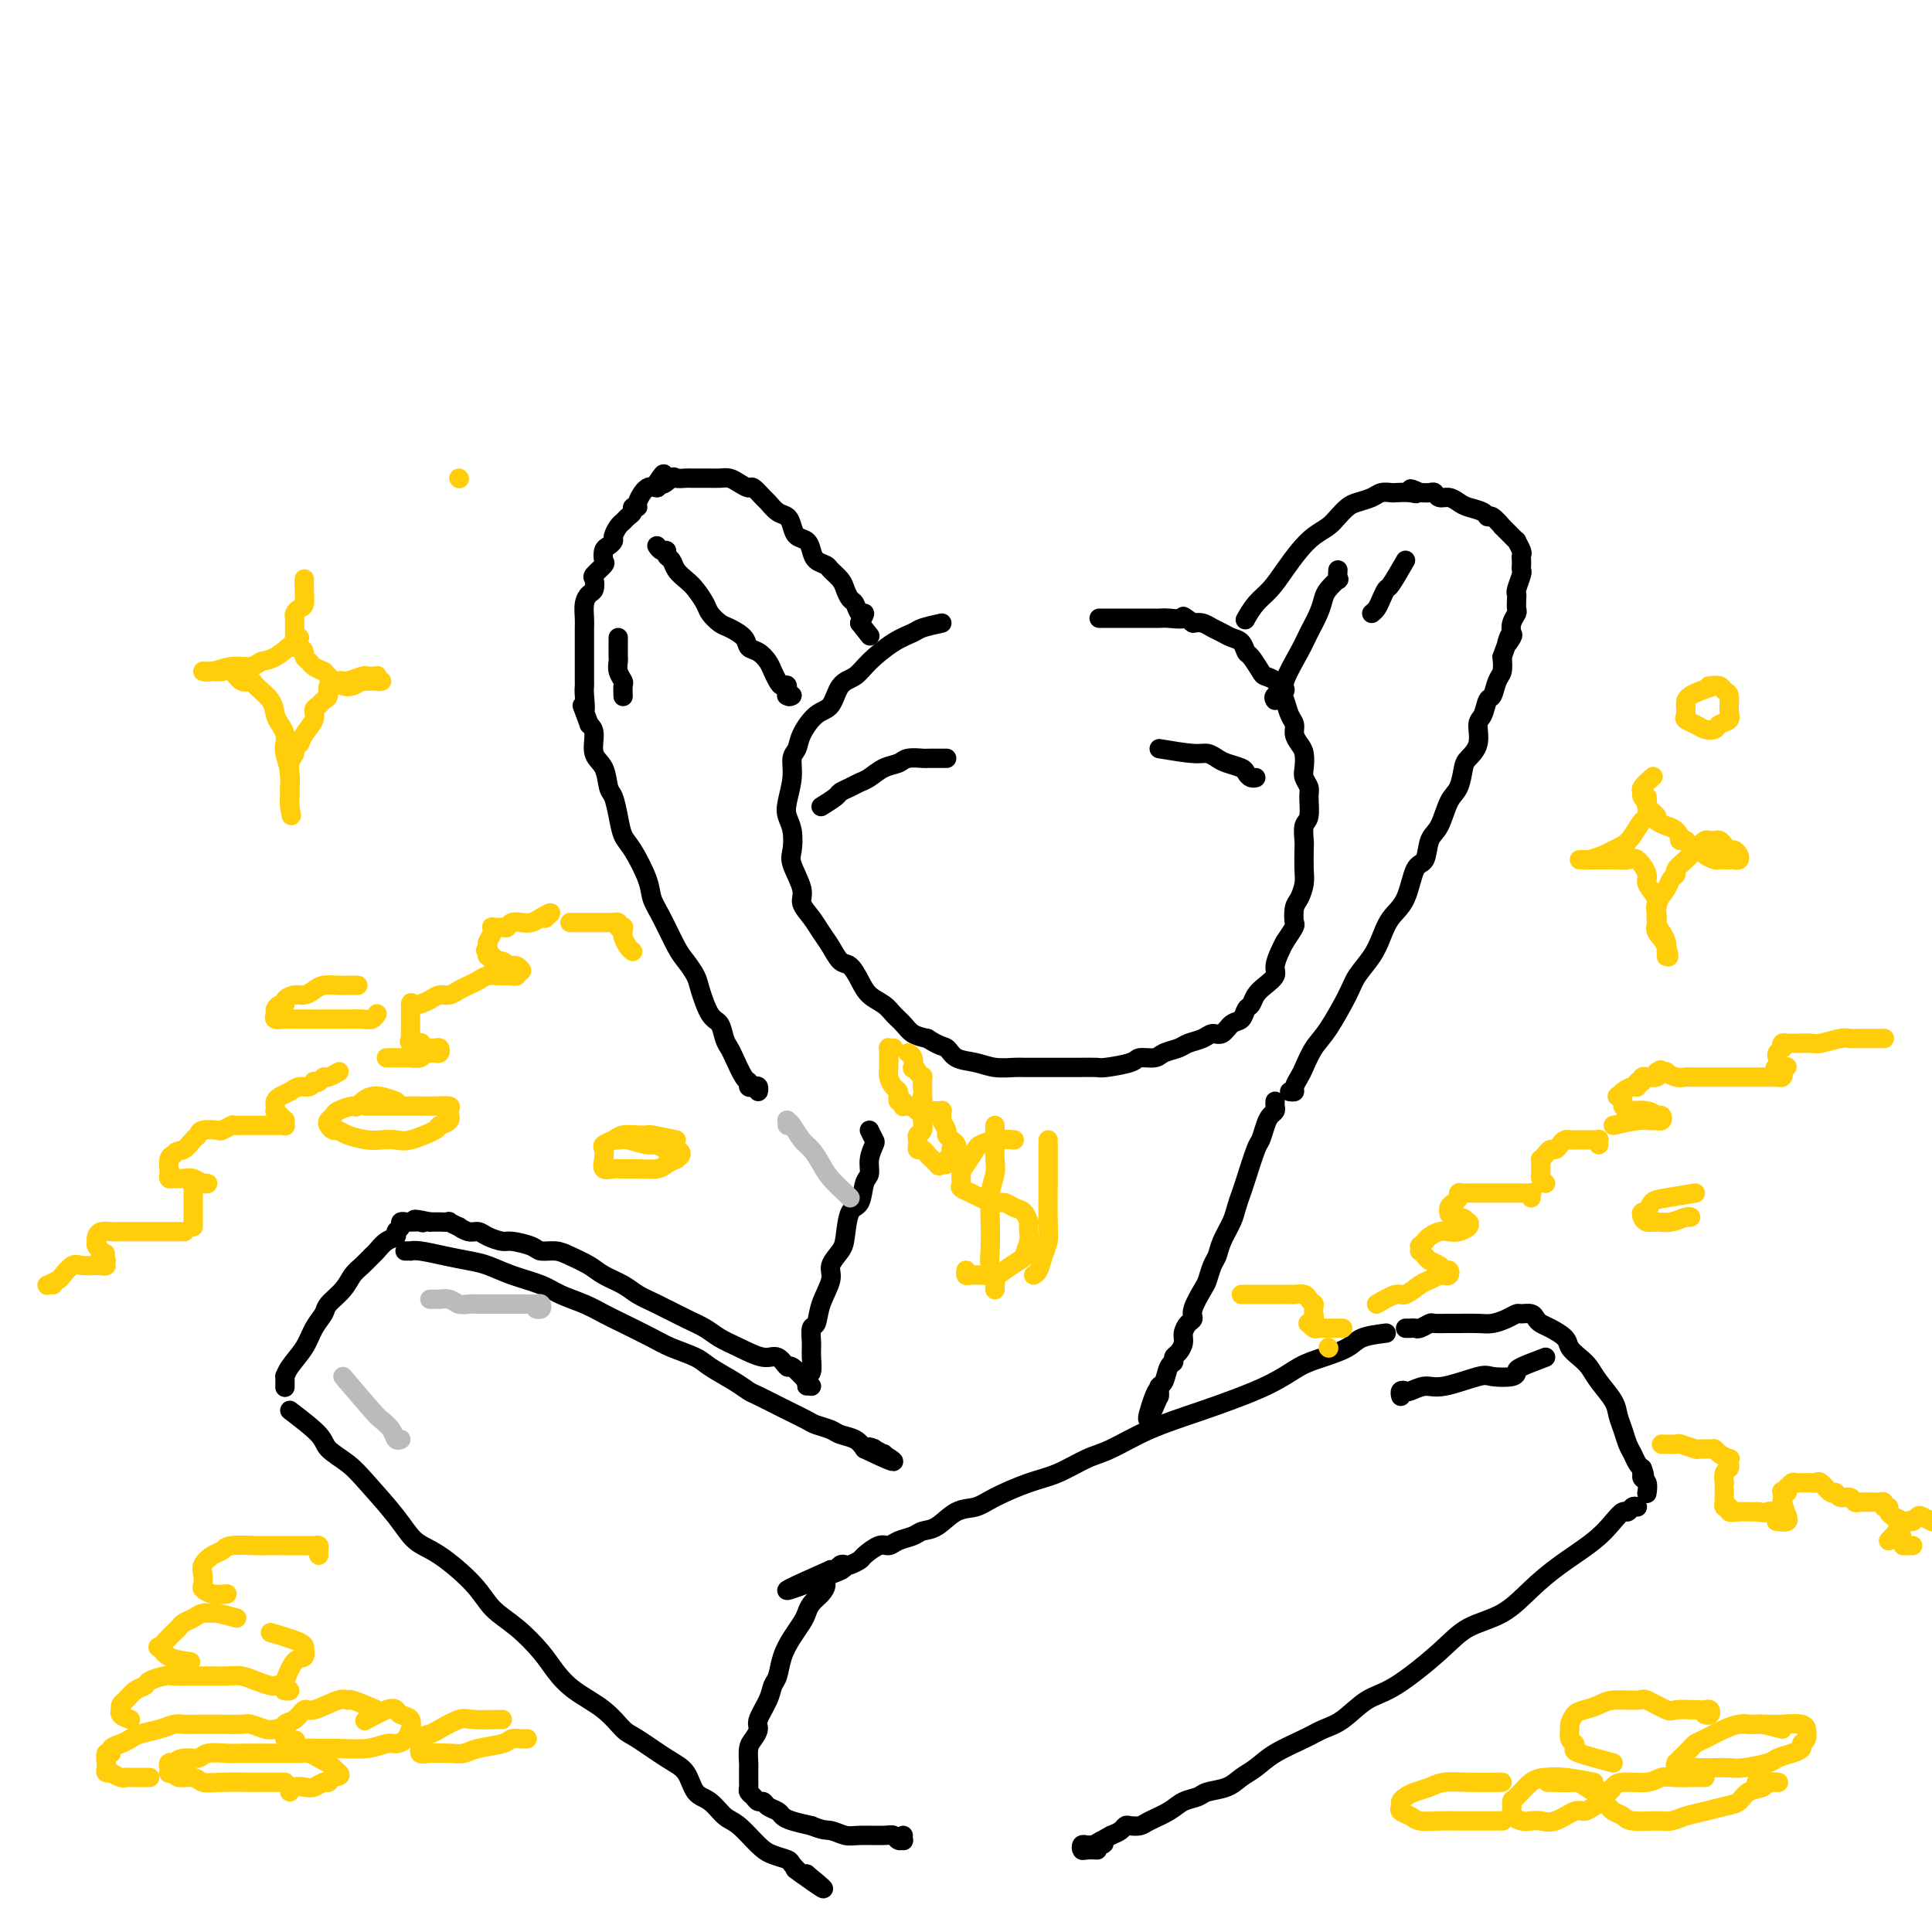 <svg viewBox='0 0 400 400' version='1.1' xmlns='http://www.w3.org/2000/svg' xmlns:xlink='http://www.w3.org/1999/xlink'><g fill='none' stroke='rgb(0,0,0)' stroke-width='4' stroke-linecap='round' stroke-linejoin='round'><path d='M195,129c-1.550,0.344 -3.100,0.687 -4,1c-0.900,0.313 -1.151,0.595 -2,1c-0.849,0.405 -2.296,0.931 -4,2c-1.704,1.069 -3.666,2.679 -5,4c-1.334,1.321 -2.038,2.352 -3,3c-0.962,0.648 -2.180,0.912 -3,2c-0.820,1.088 -1.243,3.000 -2,4c-0.757,1.000 -1.848,1.088 -3,2c-1.152,0.912 -2.365,2.649 -3,4c-0.635,1.351 -0.693,2.315 -1,3c-0.307,0.685 -0.863,1.091 -1,2c-0.137,0.909 0.146,2.320 0,4c-0.146,1.680 -0.721,3.630 -1,5c-0.279,1.370 -0.263,2.159 0,3c0.263,0.841 0.773,1.733 1,3c0.227,1.267 0.172,2.909 0,4c-0.172,1.091 -0.461,1.632 0,3c0.461,1.368 1.670,3.562 2,5c0.330,1.438 -0.221,2.119 0,3c0.221,0.881 1.214,1.961 2,3c0.786,1.039 1.366,2.039 2,3c0.634,0.961 1.324,1.885 2,3c0.676,1.115 1.340,2.420 2,3c0.660,0.580 1.317,0.435 2,1c0.683,0.565 1.390,1.842 2,3c0.610,1.158 1.121,2.198 2,3c0.879,0.802 2.125,1.367 3,2c0.875,0.633 1.379,1.335 2,2c0.621,0.665 1.360,1.295 2,2c0.640,0.705 1.183,1.487 2,2c0.817,0.513 1.909,0.756 3,1'/><path d='M192,215c2.693,1.736 3.425,1.575 4,2c0.575,0.425 0.992,1.434 2,2c1.008,0.566 2.605,0.687 4,1c1.395,0.313 2.587,0.816 4,1c1.413,0.184 3.049,0.049 4,0c0.951,-0.049 1.219,-0.013 2,0c0.781,0.013 2.076,0.003 3,0c0.924,-0.003 1.476,-0.000 2,0c0.524,0.000 1.020,-0.003 2,0c0.980,0.003 2.446,0.011 4,0c1.554,-0.011 3.197,-0.041 4,0c0.803,0.041 0.766,0.151 2,0c1.234,-0.151 3.738,-0.565 5,-1c1.262,-0.435 1.282,-0.890 2,-1c0.718,-0.110 2.136,0.126 3,0c0.864,-0.126 1.176,-0.612 2,-1c0.824,-0.388 2.160,-0.676 3,-1c0.840,-0.324 1.183,-0.682 2,-1c0.817,-0.318 2.106,-0.595 3,-1c0.894,-0.405 1.391,-0.939 2,-1c0.609,-0.061 1.329,0.349 2,0c0.671,-0.349 1.292,-1.459 2,-2c0.708,-0.541 1.502,-0.515 2,-1c0.498,-0.485 0.702,-1.481 1,-2c0.298,-0.519 0.692,-0.561 1,-1c0.308,-0.439 0.530,-1.276 1,-2c0.470,-0.724 1.187,-1.335 2,-2c0.813,-0.665 1.723,-1.384 2,-2c0.277,-0.616 -0.079,-1.127 0,-2c0.079,-0.873 0.594,-2.106 1,-3c0.406,-0.894 0.703,-1.447 1,-2'/><path d='M266,195c2.476,-3.685 2.166,-3.398 2,-4c-0.166,-0.602 -0.188,-2.094 0,-3c0.188,-0.906 0.587,-1.224 1,-2c0.413,-0.776 0.842,-2.008 1,-3c0.158,-0.992 0.046,-1.744 0,-3c-0.046,-1.256 -0.027,-3.015 0,-4c0.027,-0.985 0.061,-1.194 0,-2c-0.061,-0.806 -0.216,-2.208 0,-3c0.216,-0.792 0.804,-0.974 1,-2c0.196,-1.026 0.001,-2.898 0,-4c-0.001,-1.102 0.193,-1.436 0,-2c-0.193,-0.564 -0.774,-1.358 -1,-2c-0.226,-0.642 -0.098,-1.131 0,-2c0.098,-0.869 0.167,-2.119 0,-3c-0.167,-0.881 -0.569,-1.395 -1,-2c-0.431,-0.605 -0.889,-1.303 -1,-2c-0.111,-0.697 0.126,-1.395 0,-2c-0.126,-0.605 -0.615,-1.118 -1,-2c-0.385,-0.882 -0.665,-2.132 -1,-3c-0.335,-0.868 -0.723,-1.354 -1,-2c-0.277,-0.646 -0.441,-1.453 -1,-2c-0.559,-0.547 -1.511,-0.833 -2,-1c-0.489,-0.167 -0.515,-0.216 -1,-1c-0.485,-0.784 -1.428,-2.304 -2,-3c-0.572,-0.696 -0.772,-0.567 -1,-1c-0.228,-0.433 -0.484,-1.426 -1,-2c-0.516,-0.574 -1.293,-0.728 -2,-1c-0.707,-0.272 -1.344,-0.660 -2,-1c-0.656,-0.340 -1.330,-0.630 -2,-1c-0.670,-0.370 -1.334,-0.820 -2,-1c-0.666,-0.180 -1.333,-0.090 -2,0'/><path d='M247,129c-2.928,-2.083 -1.746,-1.290 -2,-1c-0.254,0.290 -1.942,0.078 -3,0c-1.058,-0.078 -1.486,-0.021 -2,0c-0.514,0.021 -1.116,0.006 -2,0c-0.884,-0.006 -2.051,-0.001 -3,0c-0.949,0.001 -1.678,0.000 -3,0c-1.322,-0.000 -3.235,-0.000 -4,0c-0.765,0.000 -0.383,0.000 0,0'/><path d='M170,167c1.202,-0.755 2.404,-1.511 3,-2c0.596,-0.489 0.585,-0.712 1,-1c0.415,-0.288 1.256,-0.640 2,-1c0.744,-0.360 1.391,-0.727 2,-1c0.609,-0.273 1.179,-0.451 2,-1c0.821,-0.549 1.894,-1.468 3,-2c1.106,-0.532 2.246,-0.679 3,-1c0.754,-0.321 1.123,-0.818 2,-1c0.877,-0.182 2.263,-0.049 3,0c0.737,0.049 0.824,0.013 1,0c0.176,-0.013 0.439,-0.003 1,0c0.561,0.003 1.418,0.001 2,0c0.582,-0.001 0.887,-0.000 1,0c0.113,0.000 0.032,0.000 0,0c-0.032,-0.000 -0.016,-0.000 0,0'/><path d='M240,155c2.669,0.447 5.339,0.893 7,1c1.661,0.107 2.315,-0.126 3,0c0.685,0.126 1.402,0.612 2,1c0.598,0.388 1.078,0.678 2,1c0.922,0.322 2.285,0.675 3,1c0.715,0.325 0.780,0.623 1,1c0.220,0.377 0.595,0.833 1,1c0.405,0.167 0.840,0.045 1,0c0.160,-0.045 0.046,-0.013 0,0c-0.046,0.013 -0.023,0.006 0,0'/><path d='M267,226c0.448,0.061 0.896,0.123 1,0c0.104,-0.123 -0.136,-0.430 0,-1c0.136,-0.570 0.649,-1.402 1,-2c0.351,-0.598 0.540,-0.963 1,-2c0.460,-1.037 1.191,-2.745 2,-4c0.809,-1.255 1.698,-2.057 3,-4c1.302,-1.943 3.019,-5.027 4,-7c0.981,-1.973 1.225,-2.836 2,-4c0.775,-1.164 2.080,-2.631 3,-4c0.920,-1.369 1.455,-2.640 2,-4c0.545,-1.360 1.101,-2.808 2,-4c0.899,-1.192 2.142,-2.126 3,-4c0.858,-1.874 1.332,-4.687 2,-6c0.668,-1.313 1.531,-1.126 2,-2c0.469,-0.874 0.546,-2.808 1,-4c0.454,-1.192 1.286,-1.642 2,-3c0.714,-1.358 1.309,-3.625 2,-5c0.691,-1.375 1.477,-1.857 2,-3c0.523,-1.143 0.784,-2.948 1,-4c0.216,-1.052 0.386,-1.351 1,-2c0.614,-0.649 1.670,-1.650 2,-3c0.330,-1.350 -0.066,-3.051 0,-4c0.066,-0.949 0.596,-1.145 1,-2c0.404,-0.855 0.683,-2.367 1,-3c0.317,-0.633 0.673,-0.386 1,-1c0.327,-0.614 0.627,-2.088 1,-3c0.373,-0.912 0.821,-1.260 1,-2c0.179,-0.740 0.090,-1.870 0,-3'/><path d='M311,136c2.642,-7.126 1.248,-3.941 1,-3c-0.248,0.941 0.652,-0.363 1,-1c0.348,-0.637 0.146,-0.608 0,-1c-0.146,-0.392 -0.235,-1.205 0,-2c0.235,-0.795 0.794,-1.573 1,-2c0.206,-0.427 0.059,-0.503 0,-1c-0.059,-0.497 -0.030,-1.414 0,-2c0.030,-0.586 0.061,-0.839 0,-1c-0.061,-0.161 -0.212,-0.228 0,-1c0.212,-0.772 0.789,-2.249 1,-3c0.211,-0.751 0.058,-0.777 0,-1c-0.058,-0.223 -0.020,-0.642 0,-1c0.020,-0.358 0.020,-0.655 0,-1c-0.020,-0.345 -0.062,-0.738 0,-1c0.062,-0.262 0.229,-0.394 0,-1c-0.229,-0.606 -0.854,-1.687 -1,-2c-0.146,-0.313 0.187,0.143 0,0c-0.187,-0.143 -0.894,-0.883 -1,-1c-0.106,-0.117 0.389,0.390 0,0c-0.389,-0.390 -1.660,-1.677 -2,-2c-0.340,-0.323 0.253,0.317 0,0c-0.253,-0.317 -1.352,-1.590 -2,-2c-0.648,-0.410 -0.845,0.044 -1,0c-0.155,-0.044 -0.269,-0.585 -1,-1c-0.731,-0.415 -2.080,-0.703 -3,-1c-0.920,-0.297 -1.412,-0.601 -2,-1c-0.588,-0.399 -1.274,-0.891 -2,-1c-0.726,-0.109 -1.494,0.167 -2,0c-0.506,-0.167 -0.752,-0.776 -1,-1c-0.248,-0.224 -0.500,-0.064 -1,0c-0.500,0.064 -1.250,0.032 -2,0'/><path d='M294,102c-3.306,-1.547 -1.572,-0.415 -1,0c0.572,0.415 -0.020,0.114 -1,0c-0.980,-0.114 -2.349,-0.042 -3,0c-0.651,0.042 -0.583,0.052 -1,0c-0.417,-0.052 -1.319,-0.166 -2,0c-0.681,0.166 -1.140,0.611 -2,1c-0.860,0.389 -2.120,0.722 -3,1c-0.880,0.278 -1.379,0.499 -2,1c-0.621,0.501 -1.362,1.280 -2,2c-0.638,0.720 -1.171,1.379 -2,2c-0.829,0.621 -1.955,1.204 -3,2c-1.045,0.796 -2.011,1.804 -3,3c-0.989,1.196 -2.003,2.580 -3,4c-0.997,1.420 -1.979,2.875 -3,4c-1.021,1.125 -2.083,1.918 -3,3c-0.917,1.082 -1.691,2.452 -2,3c-0.309,0.548 -0.155,0.274 0,0'/><path d='M277,118c-0.054,0.894 -0.108,1.789 0,2c0.108,0.211 0.376,-0.260 0,0c-0.376,0.260 -1.398,1.252 -2,2c-0.602,0.748 -0.786,1.251 -1,2c-0.214,0.749 -0.458,1.745 -1,3c-0.542,1.255 -1.382,2.770 -2,4c-0.618,1.230 -1.013,2.176 -2,4c-0.987,1.824 -2.566,4.528 -3,6c-0.434,1.472 0.275,1.714 0,2c-0.275,0.286 -1.536,0.615 -2,1c-0.464,0.385 -0.133,0.824 0,1c0.133,0.176 0.066,0.088 0,0'/><path d='M157,225c-0.022,0.534 -0.044,1.067 0,1c0.044,-0.067 0.153,-0.736 0,-1c-0.153,-0.264 -0.570,-0.123 -1,0c-0.430,0.123 -0.875,0.226 -1,0c-0.125,-0.226 0.068,-0.783 0,-1c-0.068,-0.217 -0.399,-0.093 -1,-1c-0.601,-0.907 -1.473,-2.845 -2,-4c-0.527,-1.155 -0.708,-1.527 -1,-2c-0.292,-0.473 -0.693,-1.046 -1,-2c-0.307,-0.954 -0.519,-2.290 -1,-3c-0.481,-0.710 -1.230,-0.795 -2,-2c-0.770,-1.205 -1.561,-3.529 -2,-5c-0.439,-1.471 -0.528,-2.087 -1,-3c-0.472,-0.913 -1.329,-2.121 -2,-3c-0.671,-0.879 -1.156,-1.429 -2,-3c-0.844,-1.571 -2.047,-4.163 -3,-6c-0.953,-1.837 -1.656,-2.920 -2,-4c-0.344,-1.080 -0.330,-2.156 -1,-4c-0.670,-1.844 -2.025,-4.456 -3,-6c-0.975,-1.544 -1.569,-2.020 -2,-3c-0.431,-0.980 -0.698,-2.463 -1,-4c-0.302,-1.537 -0.641,-3.129 -1,-4c-0.359,-0.871 -0.740,-1.021 -1,-2c-0.260,-0.979 -0.400,-2.788 -1,-4c-0.600,-1.212 -1.662,-1.826 -2,-3c-0.338,-1.174 0.046,-2.907 0,-4c-0.046,-1.093 -0.523,-1.547 -1,-2'/><path d='M122,150c-2.238,-6.097 -1.332,-3.339 -1,-3c0.332,0.339 0.089,-1.741 0,-3c-0.089,-1.259 -0.024,-1.697 0,-2c0.024,-0.303 0.006,-0.472 0,-1c-0.006,-0.528 -0.002,-1.416 0,-2c0.002,-0.584 0.001,-0.865 0,-2c-0.001,-1.135 -0.001,-3.122 0,-4c0.001,-0.878 0.003,-0.645 0,-1c-0.003,-0.355 -0.011,-1.298 0,-2c0.011,-0.702 0.042,-1.162 0,-2c-0.042,-0.838 -0.157,-2.055 0,-3c0.157,-0.945 0.585,-1.619 1,-2c0.415,-0.381 0.815,-0.468 1,-1c0.185,-0.532 0.154,-1.508 0,-2c-0.154,-0.492 -0.431,-0.499 0,-1c0.431,-0.501 1.569,-1.497 2,-2c0.431,-0.503 0.153,-0.515 0,-1c-0.153,-0.485 -0.182,-1.443 0,-2c0.182,-0.557 0.574,-0.712 1,-1c0.426,-0.288 0.887,-0.707 1,-1c0.113,-0.293 -0.123,-0.459 0,-1c0.123,-0.541 0.606,-1.455 1,-2c0.394,-0.545 0.698,-0.720 1,-1c0.302,-0.280 0.601,-0.664 1,-1c0.399,-0.336 0.897,-0.623 1,-1c0.103,-0.377 -0.189,-0.843 0,-1c0.189,-0.157 0.860,-0.006 1,0c0.140,0.006 -0.251,-0.132 0,-1c0.251,-0.868 1.145,-2.464 2,-3c0.855,-0.536 1.673,-0.010 2,0c0.327,0.010 0.164,-0.495 0,-1'/><path d='M136,100c2.434,-3.807 1.020,-0.824 1,0c-0.020,0.824 1.356,-0.511 2,-1c0.644,-0.489 0.558,-0.131 1,0c0.442,0.131 1.413,0.035 2,0c0.587,-0.035 0.790,-0.009 1,0c0.210,0.009 0.426,0.002 1,0c0.574,-0.002 1.504,0.002 2,0c0.496,-0.002 0.557,-0.010 1,0c0.443,0.010 1.269,0.039 2,0c0.731,-0.039 1.366,-0.147 2,0c0.634,0.147 1.268,0.549 2,1c0.732,0.451 1.561,0.951 2,1c0.439,0.049 0.489,-0.352 1,0c0.511,0.352 1.485,1.459 2,2c0.515,0.541 0.571,0.516 1,1c0.429,0.484 1.232,1.477 2,2c0.768,0.523 1.501,0.577 2,1c0.499,0.423 0.762,1.216 1,2c0.238,0.784 0.449,1.558 1,2c0.551,0.442 1.442,0.551 2,1c0.558,0.449 0.783,1.237 1,2c0.217,0.763 0.425,1.503 1,2c0.575,0.497 1.516,0.753 2,1c0.484,0.247 0.511,0.484 1,1c0.489,0.516 1.440,1.309 2,2c0.560,0.691 0.729,1.280 1,2c0.271,0.720 0.644,1.571 1,2c0.356,0.429 0.693,0.434 1,1c0.307,0.566 0.583,1.691 1,2c0.417,0.309 0.976,-0.197 1,0c0.024,0.197 -0.488,1.099 -1,2'/><path d='M178,129c3.667,4.667 1.833,2.333 0,0'/><path d='M136,113c0.303,0.448 0.605,0.897 1,1c0.395,0.103 0.882,-0.138 1,0c0.118,0.138 -0.135,0.655 0,1c0.135,0.345 0.656,0.519 1,1c0.344,0.481 0.511,1.269 1,2c0.489,0.731 1.300,1.404 2,2c0.700,0.596 1.288,1.115 2,2c0.712,0.885 1.546,2.138 2,3c0.454,0.862 0.526,1.334 1,2c0.474,0.666 1.348,1.525 2,2c0.652,0.475 1.081,0.564 2,1c0.919,0.436 2.326,1.219 3,2c0.674,0.781 0.614,1.561 1,2c0.386,0.439 1.216,0.539 2,1c0.784,0.461 1.521,1.284 2,2c0.479,0.716 0.702,1.324 1,2c0.298,0.676 0.673,1.421 1,2c0.327,0.579 0.606,0.992 1,1c0.394,0.008 0.904,-0.390 1,0c0.096,0.390 -0.222,1.569 0,2c0.222,0.431 0.983,0.116 1,0c0.017,-0.116 -0.709,-0.033 -1,0c-0.291,0.033 -0.145,0.017 0,0'/><path d='M291,116c-1.179,2.047 -2.358,4.093 -3,5c-0.642,0.907 -0.747,0.674 -1,1c-0.253,0.326 -0.656,1.211 -1,2c-0.344,0.789 -0.631,1.482 -1,2c-0.369,0.518 -0.820,0.862 -1,1c-0.180,0.138 -0.090,0.069 0,0'/><path d='M128,132c-0.008,1.623 -0.016,3.246 0,4c0.016,0.754 0.057,0.640 0,1c-0.057,0.360 -0.211,1.193 0,2c0.211,0.807 0.789,1.587 1,2c0.211,0.413 0.057,0.457 0,1c-0.057,0.543 -0.016,1.584 0,2c0.016,0.416 0.008,0.208 0,0'/><path d='M180,234c0.390,0.801 0.781,1.602 1,2c0.219,0.398 0.267,0.394 0,1c-0.267,0.606 -0.849,1.822 -1,3c-0.151,1.178 0.128,2.318 0,3c-0.128,0.682 -0.663,0.906 -1,2c-0.337,1.094 -0.477,3.059 -1,4c-0.523,0.941 -1.431,0.858 -2,2c-0.569,1.142 -0.800,3.508 -1,5c-0.200,1.492 -0.368,2.109 -1,3c-0.632,0.891 -1.728,2.054 -2,3c-0.272,0.946 0.281,1.674 0,3c-0.281,1.326 -1.396,3.250 -2,5c-0.604,1.750 -0.697,3.327 -1,4c-0.303,0.673 -0.817,0.442 -1,1c-0.183,0.558 -0.035,1.903 0,3c0.035,1.097 -0.043,1.945 0,3c0.043,1.055 0.208,2.318 0,3c-0.208,0.682 -0.788,0.785 -1,1c-0.212,0.215 -0.057,0.542 0,1c0.057,0.458 0.015,1.046 0,1c-0.015,-0.046 -0.004,-0.728 0,-1c0.004,-0.272 0.002,-0.136 0,0'/><path d='M168,287c-1.623,-1.755 -3.245,-3.509 -4,-4c-0.755,-0.491 -0.642,0.283 -1,0c-0.358,-0.283 -1.187,-1.623 -2,-2c-0.813,-0.377 -1.611,0.209 -3,0c-1.389,-0.209 -3.368,-1.215 -5,-2c-1.632,-0.785 -2.916,-1.351 -4,-2c-1.084,-0.649 -1.969,-1.381 -3,-2c-1.031,-0.619 -2.209,-1.124 -4,-2c-1.791,-0.876 -4.197,-2.121 -6,-3c-1.803,-0.879 -3.004,-1.391 -4,-2c-0.996,-0.609 -1.788,-1.316 -3,-2c-1.212,-0.684 -2.843,-1.345 -4,-2c-1.157,-0.655 -1.841,-1.302 -3,-2c-1.159,-0.698 -2.794,-1.445 -4,-2c-1.206,-0.555 -1.985,-0.919 -3,-1c-1.015,-0.081 -2.268,0.119 -3,0c-0.732,-0.119 -0.945,-0.558 -2,-1c-1.055,-0.442 -2.954,-0.888 -4,-1c-1.046,-0.112 -1.241,0.110 -2,0c-0.759,-0.110 -2.082,-0.550 -3,-1c-0.918,-0.450 -1.431,-0.909 -2,-1c-0.569,-0.091 -1.194,0.186 -2,0c-0.806,-0.186 -1.792,-0.834 -2,-1c-0.208,-0.166 0.362,0.152 0,0c-0.362,-0.152 -1.655,-0.773 -2,-1c-0.345,-0.227 0.258,-0.061 0,0c-0.258,0.061 -1.377,0.016 -2,0c-0.623,-0.016 -0.749,-0.005 -1,0c-0.251,0.005 -0.625,0.002 -1,0'/><path d='M89,253c-4.967,-1.083 -2.885,-0.290 -2,0c0.885,0.290 0.573,0.077 0,0c-0.573,-0.077 -1.406,-0.018 -2,0c-0.594,0.018 -0.948,-0.006 -1,0c-0.052,0.006 0.198,0.043 0,0c-0.198,-0.043 -0.843,-0.167 -1,0c-0.157,0.167 0.175,0.626 0,1c-0.175,0.374 -0.858,0.663 -1,1c-0.142,0.337 0.257,0.723 0,1c-0.257,0.277 -1.171,0.443 -2,1c-0.829,0.557 -1.572,1.503 -2,2c-0.428,0.497 -0.542,0.546 -1,1c-0.458,0.454 -1.259,1.314 -2,2c-0.741,0.686 -1.420,1.197 -2,2c-0.580,0.803 -1.060,1.897 -2,3c-0.940,1.103 -2.339,2.214 -3,3c-0.661,0.786 -0.583,1.248 -1,2c-0.417,0.752 -1.327,1.793 -2,3c-0.673,1.207 -1.109,2.580 -2,4c-0.891,1.420 -2.239,2.889 -3,4c-0.761,1.111 -0.936,1.865 -1,2c-0.064,0.135 -0.017,-0.348 0,0c0.017,0.348 0.005,1.528 0,2c-0.005,0.472 -0.002,0.236 0,0'/><path d='M60,292c2.410,1.845 4.819,3.689 6,5c1.181,1.311 1.133,2.088 2,3c0.867,0.912 2.647,1.960 4,3c1.353,1.040 2.277,2.073 4,4c1.723,1.927 4.245,4.749 6,7c1.755,2.251 2.744,3.931 4,5c1.256,1.069 2.780,1.528 5,3c2.220,1.472 5.136,3.958 7,6c1.864,2.042 2.678,3.641 4,5c1.322,1.359 3.154,2.477 5,4c1.846,1.523 3.706,3.452 5,5c1.294,1.548 2.024,2.716 3,4c0.976,1.284 2.200,2.683 4,4c1.800,1.317 4.177,2.553 6,4c1.823,1.447 3.092,3.105 4,4c0.908,0.895 1.453,1.025 3,2c1.547,0.975 4.094,2.793 6,4c1.906,1.207 3.170,1.802 4,3c0.830,1.198 1.226,3.000 2,4c0.774,1.000 1.925,1.199 3,2c1.075,0.801 2.075,2.204 3,3c0.925,0.796 1.777,0.986 3,2c1.223,1.014 2.818,2.854 4,4c1.182,1.146 1.952,1.600 3,2c1.048,0.400 2.374,0.746 3,1c0.626,0.254 0.553,0.414 1,1c0.447,0.586 1.413,1.596 2,2c0.587,0.404 0.793,0.202 1,0'/><path d='M167,388c7.244,5.911 1.356,1.689 -1,0c-2.356,-1.689 -1.178,-0.844 0,0'/><path d='M84,259c-0.121,0.002 -0.242,0.003 0,0c0.242,-0.003 0.847,-0.012 1,0c0.153,0.012 -0.148,0.044 0,0c0.148,-0.044 0.743,-0.163 2,0c1.257,0.163 3.176,0.610 5,1c1.824,0.390 3.554,0.723 5,1c1.446,0.277 2.610,0.497 4,1c1.390,0.503 3.008,1.290 5,2c1.992,0.710 4.358,1.344 6,2c1.642,0.656 2.561,1.334 4,2c1.439,0.666 3.397,1.319 5,2c1.603,0.681 2.849,1.390 4,2c1.151,0.610 2.207,1.121 4,2c1.793,0.879 4.325,2.126 6,3c1.675,0.874 2.494,1.376 4,2c1.506,0.624 3.700,1.370 5,2c1.300,0.630 1.707,1.142 3,2c1.293,0.858 3.471,2.060 5,3c1.529,0.940 2.409,1.618 3,2c0.591,0.382 0.891,0.470 2,1c1.109,0.530 3.025,1.504 4,2c0.975,0.496 1.009,0.514 2,1c0.991,0.486 2.941,1.439 4,2c1.059,0.561 1.229,0.730 2,1c0.771,0.270 2.145,0.639 3,1c0.855,0.361 1.192,0.713 2,1c0.808,0.287 2.088,0.511 3,1c0.912,0.489 1.456,1.245 2,2'/><path d='M179,300c10.777,5.198 4.218,1.193 2,0c-2.218,-1.193 -0.097,0.426 1,1c1.097,0.574 1.170,0.102 1,0c-0.170,-0.102 -0.584,0.165 -1,0c-0.416,-0.165 -0.833,-0.761 -1,-1c-0.167,-0.239 -0.083,-0.119 0,0'/><path d='M287,276c-1.894,0.247 -3.787,0.494 -5,1c-1.213,0.506 -1.744,1.272 -3,2c-1.256,0.728 -3.235,1.418 -5,2c-1.765,0.582 -3.315,1.056 -5,2c-1.685,0.944 -3.505,2.359 -7,4c-3.495,1.641 -8.664,3.507 -13,5c-4.336,1.493 -7.840,2.611 -11,4c-3.160,1.389 -5.976,3.047 -8,4c-2.024,0.953 -3.254,1.201 -5,2c-1.746,0.799 -4.007,2.148 -6,3c-1.993,0.852 -3.720,1.205 -6,2c-2.280,0.795 -5.115,2.030 -7,3c-1.885,0.970 -2.822,1.675 -4,2c-1.178,0.325 -2.598,0.272 -4,1c-1.402,0.728 -2.784,2.238 -4,3c-1.216,0.762 -2.264,0.777 -3,1c-0.736,0.223 -1.161,0.655 -2,1c-0.839,0.345 -2.094,0.603 -3,1c-0.906,0.397 -1.465,0.933 -2,1c-0.535,0.067 -1.046,-0.336 -2,0c-0.954,0.336 -2.350,1.409 -3,2c-0.650,0.591 -0.555,0.698 -1,1c-0.445,0.302 -1.429,0.799 -2,1c-0.571,0.201 -0.731,0.105 -1,0c-0.269,-0.105 -0.649,-0.221 -1,0c-0.351,0.221 -0.672,0.777 -1,1c-0.328,0.223 -0.664,0.111 -1,0'/><path d='M172,325c-17.805,7.832 -4.816,2.914 0,1c4.816,-1.914 1.459,-0.822 0,0c-1.459,0.822 -1.020,1.374 -1,2c0.020,0.626 -0.379,1.325 -1,2c-0.621,0.675 -1.466,1.327 -2,2c-0.534,0.673 -0.759,1.367 -1,2c-0.241,0.633 -0.499,1.205 -1,2c-0.501,0.795 -1.246,1.814 -2,3c-0.754,1.186 -1.516,2.538 -2,4c-0.484,1.462 -0.689,3.035 -1,4c-0.311,0.965 -0.727,1.323 -1,2c-0.273,0.677 -0.403,1.675 -1,3c-0.597,1.325 -1.663,2.978 -2,4c-0.337,1.022 0.053,1.412 0,2c-0.053,0.588 -0.550,1.375 -1,2c-0.450,0.625 -0.853,1.089 -1,2c-0.147,0.911 -0.040,2.268 0,3c0.040,0.732 0.011,0.840 0,1c-0.011,0.160 -0.004,0.372 0,1c0.004,0.628 0.004,1.674 0,2c-0.004,0.326 -0.012,-0.066 0,0c0.012,0.066 0.045,0.591 0,1c-0.045,0.409 -0.168,0.701 0,1c0.168,0.299 0.626,0.605 1,1c0.374,0.395 0.663,0.879 1,1c0.337,0.121 0.722,-0.122 1,0c0.278,0.122 0.450,0.610 1,1c0.550,0.390 1.477,0.682 2,1c0.523,0.318 0.641,0.663 1,1c0.359,0.337 0.960,0.668 2,1c1.040,0.332 2.520,0.666 4,1'/><path d='M168,378c2.609,1.094 3.133,0.828 4,1c0.867,0.172 2.077,0.782 3,1c0.923,0.218 1.557,0.044 3,0c1.443,-0.044 3.693,0.042 5,0c1.307,-0.042 1.671,-0.211 2,0c0.329,0.211 0.624,0.802 1,1c0.376,0.198 0.833,0.001 1,0c0.167,-0.001 0.045,0.192 0,0c-0.045,-0.192 -0.013,-0.769 0,-1c0.013,-0.231 0.006,-0.115 0,0'/><path d='M291,275c0.449,-0.002 0.898,-0.004 1,0c0.102,0.004 -0.143,0.015 0,0c0.143,-0.015 0.676,-0.057 1,0c0.324,0.057 0.441,0.211 1,0c0.559,-0.211 1.560,-0.789 2,-1c0.440,-0.211 0.319,-0.056 1,0c0.681,0.056 2.164,0.012 3,0c0.836,-0.012 1.026,0.007 2,0c0.974,-0.007 2.732,-0.040 4,0c1.268,0.040 2.045,0.154 3,0c0.955,-0.154 2.087,-0.574 3,-1c0.913,-0.426 1.606,-0.857 2,-1c0.394,-0.143 0.488,0.002 1,0c0.512,-0.002 1.440,-0.152 2,0c0.560,0.152 0.751,0.607 1,1c0.249,0.393 0.556,0.724 1,1c0.444,0.276 1.025,0.496 2,1c0.975,0.504 2.343,1.292 3,2c0.657,0.708 0.603,1.337 1,2c0.397,0.663 1.244,1.360 2,2c0.756,0.640 1.421,1.224 2,2c0.579,0.776 1.072,1.745 2,3c0.928,1.255 2.290,2.797 3,4c0.710,1.203 0.768,2.066 1,3c0.232,0.934 0.640,1.938 1,3c0.360,1.062 0.674,2.182 1,3c0.326,0.818 0.665,1.336 1,2c0.335,0.664 0.667,1.476 1,2c0.333,0.524 0.666,0.762 1,1'/><path d='M340,304c0.924,2.407 0.233,1.423 0,1c-0.233,-0.423 -0.010,-0.285 0,0c0.010,0.285 -0.193,0.715 0,1c0.193,0.285 0.783,0.423 1,1c0.217,0.577 0.062,1.593 0,2c-0.062,0.407 -0.031,0.203 0,0'/><path d='M339,312c-0.329,-0.123 -0.658,-0.246 -1,0c-0.342,0.246 -0.698,0.862 -1,1c-0.302,0.138 -0.551,-0.201 -1,0c-0.449,0.201 -1.100,0.942 -2,2c-0.900,1.058 -2.050,2.431 -4,4c-1.950,1.569 -4.702,3.333 -7,5c-2.298,1.667 -4.144,3.238 -6,5c-1.856,1.762 -3.724,3.716 -6,5c-2.276,1.284 -4.961,1.899 -7,3c-2.039,1.101 -3.431,2.690 -6,5c-2.569,2.310 -6.316,5.342 -9,7c-2.684,1.658 -4.304,1.941 -6,3c-1.696,1.059 -3.468,2.892 -5,4c-1.532,1.108 -2.822,1.490 -4,2c-1.178,0.510 -2.242,1.149 -4,2c-1.758,0.851 -4.208,1.916 -6,3c-1.792,1.084 -2.926,2.189 -4,3c-1.074,0.811 -2.087,1.330 -3,2c-0.913,0.670 -1.727,1.492 -3,2c-1.273,0.508 -3.006,0.703 -4,1c-0.994,0.297 -1.249,0.696 -2,1c-0.751,0.304 -1.998,0.512 -3,1c-1.002,0.488 -1.760,1.254 -3,2c-1.240,0.746 -2.961,1.471 -4,2c-1.039,0.529 -1.394,0.863 -2,1c-0.606,0.137 -1.461,0.078 -2,0c-0.539,-0.078 -0.760,-0.175 -1,0c-0.240,0.175 -0.497,0.621 -1,1c-0.503,0.379 -1.251,0.689 -2,1'/><path d='M230,380c-7.831,4.165 -3.408,2.579 -2,2c1.408,-0.579 -0.197,-0.151 -1,0c-0.803,0.151 -0.802,0.026 -1,0c-0.198,-0.026 -0.596,0.045 -1,0c-0.404,-0.045 -0.816,-0.208 -1,0c-0.184,0.208 -0.142,0.788 0,1c0.142,0.212 0.384,0.057 1,0c0.616,-0.057 1.604,-0.016 2,0c0.396,0.016 0.198,0.008 0,0'/><path d='M320,281c-2.001,0.761 -4.002,1.522 -5,2c-0.998,0.478 -0.995,0.672 -1,1c-0.005,0.328 -0.020,0.791 -1,1c-0.980,0.209 -2.924,0.165 -4,0c-1.076,-0.165 -1.282,-0.450 -3,0c-1.718,0.450 -4.947,1.636 -7,2c-2.053,0.364 -2.928,-0.095 -4,0c-1.072,0.095 -2.340,0.743 -3,1c-0.660,0.257 -0.713,0.121 -1,0c-0.287,-0.121 -0.809,-0.228 -1,0c-0.191,0.228 -0.051,0.792 0,1c0.051,0.208 0.015,0.059 0,0c-0.015,-0.059 -0.007,-0.030 0,0'/><path d='M264,228c-0.024,0.330 -0.048,0.659 0,1c0.048,0.341 0.169,0.692 0,1c-0.169,0.308 -0.626,0.572 -1,1c-0.374,0.428 -0.663,1.020 -1,2c-0.337,0.980 -0.720,2.349 -1,3c-0.280,0.651 -0.455,0.585 -1,2c-0.545,1.415 -1.459,4.311 -2,6c-0.541,1.689 -0.708,2.172 -1,3c-0.292,0.828 -0.708,2.002 -1,3c-0.292,0.998 -0.460,1.819 -1,3c-0.540,1.181 -1.453,2.723 -2,4c-0.547,1.277 -0.729,2.289 -1,3c-0.271,0.711 -0.632,1.122 -1,2c-0.368,0.878 -0.742,2.223 -1,3c-0.258,0.777 -0.399,0.985 -1,2c-0.601,1.015 -1.663,2.838 -2,4c-0.337,1.162 0.051,1.663 0,2c-0.051,0.337 -0.539,0.510 -1,1c-0.461,0.490 -0.893,1.298 -1,2c-0.107,0.702 0.112,1.299 0,2c-0.112,0.701 -0.555,1.505 -1,2c-0.445,0.495 -0.894,0.682 -1,1c-0.106,0.318 0.129,0.768 0,1c-0.129,0.232 -0.623,0.247 -1,1c-0.377,0.753 -0.637,2.243 -1,3c-0.363,0.757 -0.828,0.781 -1,1c-0.172,0.219 -0.049,0.634 0,1c0.049,0.366 0.025,0.683 0,1'/><path d='M240,289c-4.000,9.421 -2.000,2.474 -1,0c1.000,-2.474 1.000,-0.474 1,0c-0.000,0.474 -0.000,-0.579 0,-1c0.000,-0.421 0.000,-0.211 0,0'/></g>
<g fill='none' stroke='rgb(255,205,10)' stroke-width='4' stroke-linecap='round' stroke-linejoin='round'><path d='M59,369c-1.454,0.001 -2.907,0.001 -4,0c-1.093,-0.001 -1.824,-0.004 -2,0c-0.176,0.004 0.205,0.016 -1,0c-1.205,-0.016 -3.996,-0.061 -6,0c-2.004,0.061 -3.220,0.226 -4,0c-0.780,-0.226 -1.123,-0.844 -2,-1c-0.877,-0.156 -2.287,0.152 -3,0c-0.713,-0.152 -0.728,-0.762 -1,-1c-0.272,-0.238 -0.801,-0.102 -1,0c-0.199,0.102 -0.069,0.172 0,0c0.069,-0.172 0.076,-0.586 0,-1c-0.076,-0.414 -0.234,-0.828 0,-1c0.234,-0.172 0.862,-0.102 1,0c0.138,0.102 -0.213,0.238 0,0c0.213,-0.238 0.990,-0.848 2,-1c1.010,-0.152 2.253,0.155 3,0c0.747,-0.155 0.999,-0.774 2,-1c1.001,-0.226 2.750,-0.061 4,0c1.250,0.061 2.001,0.016 3,0c0.999,-0.016 2.246,-0.005 3,0c0.754,0.005 1.017,0.004 2,0c0.983,-0.004 2.688,-0.011 4,0c1.312,0.011 2.232,0.041 3,0c0.768,-0.041 1.386,-0.152 2,0c0.614,0.152 1.226,0.566 2,1c0.774,0.434 1.710,0.887 2,1c0.290,0.113 -0.067,-0.114 0,0c0.067,0.114 0.556,0.569 1,1c0.444,0.431 0.841,0.837 1,1c0.159,0.163 0.079,0.081 0,0'/><path d='M70,367c1.062,0.780 -0.281,0.731 -1,1c-0.719,0.269 -0.812,0.856 -1,1c-0.188,0.144 -0.471,-0.154 -1,0c-0.529,0.154 -1.305,0.759 -2,1c-0.695,0.241 -1.310,0.116 -2,0c-0.690,-0.116 -1.455,-0.224 -2,0c-0.545,0.224 -0.870,0.778 -1,1c-0.130,0.222 -0.065,0.111 0,0'/><path d='M31,368c-1.591,0.008 -3.182,0.016 -4,0c-0.818,-0.016 -0.864,-0.056 -1,0c-0.136,0.056 -0.362,0.209 -1,0c-0.638,-0.209 -1.688,-0.778 -2,-1c-0.312,-0.222 0.113,-0.096 0,0c-0.113,0.096 -0.763,0.162 -1,0c-0.237,-0.162 -0.059,-0.550 0,-1c0.059,-0.450 0.000,-0.961 0,-1c-0.000,-0.039 0.058,0.393 0,0c-0.058,-0.393 -0.234,-1.611 0,-2c0.234,-0.389 0.876,0.050 1,0c0.124,-0.050 -0.270,-0.591 0,-1c0.270,-0.409 1.203,-0.688 2,-1c0.797,-0.312 1.458,-0.658 2,-1c0.542,-0.342 0.964,-0.680 2,-1c1.036,-0.320 2.686,-0.622 4,-1c1.314,-0.378 2.293,-0.834 3,-1c0.707,-0.166 1.142,-0.044 2,0c0.858,0.044 2.140,0.011 3,0c0.860,-0.011 1.298,0.001 2,0c0.702,-0.001 1.669,-0.014 3,0c1.331,0.014 3.025,0.056 4,0c0.975,-0.056 1.232,-0.208 2,0c0.768,0.208 2.048,0.777 3,1c0.952,0.223 1.575,0.101 2,0c0.425,-0.101 0.653,-0.181 1,0c0.347,0.181 0.813,0.623 1,1c0.187,0.377 0.093,0.688 0,1'/><path d='M59,360c3.833,0.500 1.917,0.250 0,0'/><path d='M27,356c-0.844,-0.302 -1.688,-0.605 -2,-1c-0.312,-0.395 -0.092,-0.883 0,-1c0.092,-0.117 0.056,0.137 0,0c-0.056,-0.137 -0.133,-0.667 0,-1c0.133,-0.333 0.477,-0.471 1,-1c0.523,-0.529 1.227,-1.448 2,-2c0.773,-0.552 1.616,-0.736 2,-1c0.384,-0.264 0.308,-0.607 1,-1c0.692,-0.393 2.152,-0.837 3,-1c0.848,-0.163 1.084,-0.044 2,0c0.916,0.044 2.513,0.015 4,0c1.487,-0.015 2.864,-0.014 4,0c1.136,0.014 2.030,0.043 3,0c0.970,-0.043 2.014,-0.156 3,0c0.986,0.156 1.913,0.581 3,1c1.087,0.419 2.335,0.830 3,1c0.665,0.170 0.749,0.098 1,0c0.251,-0.098 0.669,-0.222 1,0c0.331,0.222 0.573,0.792 1,1c0.427,0.208 1.038,0.056 1,0c-0.038,-0.056 -0.725,-0.016 -1,0c-0.275,0.016 -0.137,0.008 0,0'/><path d='M78,354c-2.024,-0.863 -4.047,-1.725 -5,-2c-0.953,-0.275 -0.835,0.039 -1,0c-0.165,-0.039 -0.612,-0.429 -2,0c-1.388,0.429 -3.718,1.677 -5,2c-1.282,0.323 -1.517,-0.280 -2,0c-0.483,0.280 -1.213,1.441 -2,2c-0.787,0.559 -1.631,0.514 -2,1c-0.369,0.486 -0.262,1.503 0,2c0.262,0.497 0.679,0.473 1,1c0.321,0.527 0.546,1.606 1,2c0.454,0.394 1.137,0.102 2,0c0.863,-0.102 1.908,-0.013 3,0c1.092,0.013 2.233,-0.051 4,0c1.767,0.051 4.162,0.216 6,0c1.838,-0.216 3.119,-0.812 4,-1c0.881,-0.188 1.362,0.034 2,0c0.638,-0.034 1.432,-0.324 2,-1c0.568,-0.676 0.910,-1.740 1,-2c0.090,-0.260 -0.070,0.282 0,0c0.070,-0.282 0.372,-1.389 0,-2c-0.372,-0.611 -1.417,-0.727 -2,-1c-0.583,-0.273 -0.703,-0.702 -1,-1c-0.297,-0.298 -0.772,-0.465 -2,0c-1.228,0.465 -3.208,1.561 -4,2c-0.792,0.439 -0.396,0.219 0,0'/><path d='M185,217c-0.423,0.026 -0.845,0.051 -1,0c-0.155,-0.051 -0.042,-0.180 0,0c0.042,0.180 0.014,0.668 0,1c-0.014,0.332 -0.014,0.508 0,1c0.014,0.492 0.042,1.299 0,2c-0.042,0.701 -0.155,1.297 0,2c0.155,0.703 0.576,1.513 1,2c0.424,0.487 0.849,0.651 1,1c0.151,0.349 0.026,0.882 0,1c-0.026,0.118 0.045,-0.179 0,0c-0.045,0.179 -0.205,0.832 0,1c0.205,0.168 0.777,-0.151 1,0c0.223,0.151 0.097,0.773 0,1c-0.097,0.227 -0.167,0.060 0,0c0.167,-0.060 0.570,-0.014 1,0c0.430,0.014 0.886,-0.004 1,0c0.114,0.004 -0.113,0.030 0,0c0.113,-0.030 0.566,-0.116 1,0c0.434,0.116 0.848,0.433 1,0c0.152,-0.433 0.041,-1.617 0,-2c-0.041,-0.383 -0.011,0.033 0,0c0.011,-0.033 0.004,-0.516 0,-1c-0.004,-0.484 -0.004,-0.969 0,-1c0.004,-0.031 0.011,0.394 0,0c-0.011,-0.394 -0.042,-1.606 0,-2c0.042,-0.394 0.155,0.030 0,0c-0.155,-0.030 -0.577,-0.515 -1,-1'/><path d='M190,222c-0.377,-1.028 -0.819,-1.099 -1,-1c-0.181,0.099 -0.100,0.367 0,0c0.100,-0.367 0.219,-1.368 0,-2c-0.219,-0.632 -0.777,-0.895 -1,-1c-0.223,-0.105 -0.112,-0.053 0,0'/><path d='M189,229c0.295,0.423 0.589,0.845 1,1c0.411,0.155 0.937,0.042 1,0c0.063,-0.042 -0.337,-0.012 0,0c0.337,0.012 1.411,0.006 2,0c0.589,-0.006 0.693,-0.014 1,0c0.307,0.014 0.818,0.049 1,0c0.182,-0.049 0.034,-0.182 0,0c-0.034,0.182 0.046,0.679 0,1c-0.046,0.321 -0.219,0.467 0,1c0.219,0.533 0.830,1.453 1,2c0.170,0.547 -0.102,0.721 0,1c0.102,0.279 0.577,0.662 1,1c0.423,0.338 0.793,0.629 1,1c0.207,0.371 0.251,0.821 0,1c-0.251,0.179 -0.798,0.087 -1,0c-0.202,-0.087 -0.058,-0.168 0,0c0.058,0.168 0.030,0.585 0,1c-0.030,0.415 -0.063,0.830 0,1c0.063,0.170 0.223,0.097 0,0c-0.223,-0.097 -0.829,-0.218 -1,0c-0.171,0.218 0.094,0.777 0,1c-0.094,0.223 -0.547,0.112 -1,0'/><path d='M195,241c-0.643,0.668 -0.750,0.337 -1,0c-0.250,-0.337 -0.641,-0.682 -1,-1c-0.359,-0.318 -0.684,-0.610 -1,-1c-0.316,-0.390 -0.622,-0.878 -1,-1c-0.378,-0.122 -0.830,0.123 -1,0c-0.170,-0.123 -0.060,-0.615 0,-1c0.060,-0.385 0.068,-0.664 0,-1c-0.068,-0.336 -0.214,-0.729 0,-1c0.214,-0.271 0.788,-0.419 1,-1c0.212,-0.581 0.060,-1.595 0,-2c-0.060,-0.405 -0.030,-0.203 0,0'/><path d='M210,236c-1.367,-0.104 -2.734,-0.208 -4,0c-1.266,0.208 -2.430,0.728 -3,1c-0.570,0.272 -0.547,0.296 -1,1c-0.453,0.704 -1.383,2.086 -2,3c-0.617,0.914 -0.921,1.358 -1,2c-0.079,0.642 0.065,1.483 0,2c-0.065,0.517 -0.341,0.712 0,1c0.341,0.288 1.298,0.669 2,1c0.702,0.331 1.147,0.612 2,1c0.853,0.388 2.113,0.882 3,1c0.887,0.118 1.401,-0.142 2,0c0.599,0.142 1.285,0.685 2,1c0.715,0.315 1.461,0.401 2,1c0.539,0.599 0.873,1.712 1,2c0.127,0.288 0.047,-0.250 0,0c-0.047,0.250 -0.061,1.289 0,2c0.061,0.711 0.197,1.094 0,2c-0.197,0.906 -0.728,2.334 -1,3c-0.272,0.666 -0.286,0.571 -1,1c-0.714,0.429 -2.128,1.384 -3,2c-0.872,0.616 -1.200,0.893 -2,1c-0.800,0.107 -2.071,0.042 -3,0c-0.929,-0.042 -1.517,-0.063 -2,0c-0.483,0.063 -0.861,0.209 -1,0c-0.139,-0.209 -0.040,-0.774 0,-1c0.040,-0.226 0.020,-0.113 0,0'/><path d='M206,233c0.008,1.417 0.016,2.833 0,4c-0.016,1.167 -0.057,2.084 0,3c0.057,0.916 0.210,1.830 0,3c-0.210,1.170 -0.785,2.597 -1,4c-0.215,1.403 -0.072,2.781 0,5c0.072,2.219 0.072,5.280 0,7c-0.072,1.720 -0.215,2.100 0,3c0.215,0.900 0.790,2.321 1,3c0.210,0.679 0.056,0.615 0,1c-0.056,0.385 -0.015,1.219 0,1c0.015,-0.219 0.004,-1.491 0,-2c-0.004,-0.509 -0.002,-0.254 0,0'/><path d='M217,236c-0.002,2.411 -0.003,4.823 0,6c0.003,1.177 0.012,1.121 0,3c-0.012,1.879 -0.045,5.695 0,8c0.045,2.305 0.170,3.101 0,4c-0.170,0.899 -0.633,1.901 -1,3c-0.367,1.099 -0.637,2.296 -1,3c-0.363,0.704 -0.818,0.915 -1,1c-0.182,0.085 -0.091,0.042 0,0'/><path d='M11,266c-0.366,-0.027 -0.733,-0.053 -1,0c-0.267,0.053 -0.435,0.186 0,0c0.435,-0.186 1.472,-0.691 2,-1c0.528,-0.309 0.547,-0.422 1,-1c0.453,-0.578 1.342,-1.619 2,-2c0.658,-0.381 1.087,-0.101 2,0c0.913,0.101 2.310,0.023 3,0c0.690,-0.023 0.673,0.009 1,0c0.327,-0.009 0.999,-0.058 1,0c0.001,0.058 -0.670,0.222 -1,0c-0.330,-0.222 -0.320,-0.829 0,-1c0.320,-0.171 0.948,0.094 1,0c0.052,-0.094 -0.474,-0.547 -1,-1'/><path d='M21,260c1.551,-0.941 0.430,-0.295 0,0c-0.430,0.295 -0.168,0.237 0,0c0.168,-0.237 0.240,-0.655 0,-1c-0.240,-0.345 -0.794,-0.618 -1,-1c-0.206,-0.382 -0.063,-0.873 0,-1c0.063,-0.127 0.047,0.110 0,0c-0.047,-0.110 -0.126,-0.565 0,-1c0.126,-0.435 0.457,-0.849 1,-1c0.543,-0.151 1.299,-0.041 2,0c0.701,0.041 1.347,0.011 2,0c0.653,-0.011 1.313,-0.003 2,0c0.687,0.003 1.401,0.001 2,0c0.599,-0.001 1.082,-0.000 2,0c0.918,0.000 2.270,0.000 3,0c0.730,-0.000 0.836,-0.000 1,0c0.164,0.000 0.384,0.000 1,0c0.616,-0.000 1.627,-0.000 2,0c0.373,0.000 0.106,0.000 0,0c-0.106,-0.000 -0.053,-0.000 0,0'/><path d='M40,254c-0.000,-1.604 -0.000,-3.208 0,-4c0.000,-0.792 0.000,-0.773 0,-1c-0.000,-0.227 -0.001,-0.702 0,-1c0.001,-0.298 0.003,-0.420 0,-1c-0.003,-0.580 -0.011,-1.620 0,-2c0.011,-0.380 0.040,-0.102 0,0c-0.040,0.102 -0.150,0.027 0,0c0.150,-0.027 0.560,-0.006 1,0c0.440,0.006 0.911,-0.002 1,0c0.089,0.002 -0.202,0.015 0,0c0.202,-0.015 0.899,-0.057 1,0c0.101,0.057 -0.393,0.212 -1,0c-0.607,-0.212 -1.325,-0.792 -2,-1c-0.675,-0.208 -1.305,-0.046 -2,0c-0.695,0.046 -1.454,-0.024 -2,0c-0.546,0.024 -0.879,0.143 -1,0c-0.121,-0.143 -0.030,-0.549 0,-1c0.030,-0.451 -0.002,-0.945 0,-1c0.002,-0.055 0.039,0.331 0,0c-0.039,-0.331 -0.154,-1.380 0,-2c0.154,-0.620 0.577,-0.810 1,-1'/><path d='M36,239c0.502,-0.891 1.256,-0.617 2,-1c0.744,-0.383 1.479,-1.422 2,-2c0.521,-0.578 0.827,-0.695 1,-1c0.173,-0.305 0.214,-0.800 1,-1c0.786,-0.200 2.319,-0.106 3,0c0.681,0.106 0.511,0.225 1,0c0.489,-0.225 1.636,-0.792 2,-1c0.364,-0.208 -0.056,-0.056 0,0c0.056,0.056 0.589,0.015 1,0c0.411,-0.015 0.702,-0.004 1,0c0.298,0.004 0.605,0.001 1,0c0.395,-0.001 0.878,-0.000 1,0c0.122,0.000 -0.118,0.000 0,0c0.118,-0.000 0.595,0.000 1,0c0.405,-0.000 0.739,-0.000 1,0c0.261,0.000 0.448,0.001 1,0c0.552,-0.001 1.468,-0.004 2,0c0.532,0.004 0.678,0.015 1,0c0.322,-0.015 0.818,-0.057 1,0c0.182,0.057 0.049,0.211 0,0c-0.049,-0.211 -0.013,-0.788 0,-1c0.013,-0.212 0.004,-0.061 0,0c-0.004,0.061 -0.002,0.030 0,0'/><path d='M59,232c-0.310,-0.303 -0.619,-0.606 -1,-1c-0.381,-0.394 -0.832,-0.879 -1,-1c-0.168,-0.121 -0.053,0.123 0,0c0.053,-0.123 0.044,-0.611 0,-1c-0.044,-0.389 -0.125,-0.678 0,-1c0.125,-0.322 0.454,-0.679 1,-1c0.546,-0.321 1.308,-0.608 2,-1c0.692,-0.392 1.313,-0.888 2,-1c0.687,-0.112 1.441,0.162 2,0c0.559,-0.162 0.922,-0.760 1,-1c0.078,-0.240 -0.129,-0.121 0,0c0.129,0.121 0.595,0.243 1,0c0.405,-0.243 0.749,-0.850 1,-1c0.251,-0.150 0.407,0.156 1,0c0.593,-0.156 1.621,-0.773 2,-1c0.379,-0.227 0.108,-0.065 0,0c-0.108,0.065 -0.054,0.032 0,0'/><path d='M80,219c1.563,-0.002 3.126,-0.004 4,0c0.874,0.004 1.060,0.015 1,0c-0.060,-0.015 -0.367,-0.057 0,0c0.367,0.057 1.408,0.212 2,0c0.592,-0.212 0.734,-0.793 1,-1c0.266,-0.207 0.657,-0.041 1,0c0.343,0.041 0.638,-0.041 1,0c0.362,0.041 0.791,0.207 1,0c0.209,-0.207 0.197,-0.787 0,-1c-0.197,-0.213 -0.579,-0.061 -1,0c-0.421,0.061 -0.881,0.030 -1,0c-0.119,-0.030 0.104,-0.060 0,0c-0.104,0.060 -0.536,0.208 -1,0c-0.464,-0.208 -0.962,-0.773 -1,-1c-0.038,-0.227 0.382,-0.116 0,0c-0.382,0.116 -1.566,0.238 -2,0c-0.434,-0.238 -0.116,-0.837 0,-1c0.116,-0.163 0.031,0.111 0,0c-0.031,-0.111 -0.008,-0.607 0,-1c0.008,-0.393 0.002,-0.682 0,-1c-0.002,-0.318 -0.001,-0.663 0,-1c0.001,-0.337 0.000,-0.665 0,-1c-0.000,-0.335 -0.000,-0.677 0,-1c0.000,-0.323 0.000,-0.625 0,-1c-0.000,-0.375 -0.000,-0.821 0,-1c0.000,-0.179 0.000,-0.089 0,0'/><path d='M85,208c0.070,-0.885 0.245,-0.096 1,0c0.755,0.096 2.089,-0.499 3,-1c0.911,-0.501 1.399,-0.908 2,-1c0.601,-0.092 1.315,0.129 2,0c0.685,-0.129 1.339,-0.609 2,-1c0.661,-0.391 1.327,-0.693 2,-1c0.673,-0.307 1.351,-0.618 2,-1c0.649,-0.382 1.269,-0.835 2,-1c0.731,-0.165 1.573,-0.043 2,0c0.427,0.043 0.439,0.008 1,0c0.561,-0.008 1.672,0.013 2,0c0.328,-0.013 -0.125,-0.060 0,0c0.125,0.060 0.829,0.226 1,0c0.171,-0.226 -0.192,-0.844 0,-1c0.192,-0.156 0.940,0.150 1,0c0.060,-0.150 -0.566,-0.757 -1,-1c-0.434,-0.243 -0.676,-0.122 -1,0c-0.324,0.122 -0.732,0.244 -1,0c-0.268,-0.244 -0.398,-0.853 -1,-1c-0.602,-0.147 -1.677,0.167 -2,0c-0.323,-0.167 0.105,-0.814 0,-1c-0.105,-0.186 -0.744,0.090 -1,0c-0.256,-0.090 -0.128,-0.545 0,-1'/><path d='M101,197c-0.927,-0.731 -0.245,-0.060 0,0c0.245,0.060 0.051,-0.491 0,-1c-0.051,-0.509 0.039,-0.977 0,-1c-0.039,-0.023 -0.208,0.400 0,0c0.208,-0.400 0.795,-1.624 1,-2c0.205,-0.376 0.030,0.096 0,0c-0.030,-0.096 0.085,-0.762 0,-1c-0.085,-0.238 -0.371,-0.050 0,0c0.371,0.050 1.398,-0.039 2,0c0.602,0.039 0.779,0.204 1,0c0.221,-0.204 0.484,-0.777 1,-1c0.516,-0.223 1.283,-0.094 2,0c0.717,0.094 1.383,0.155 2,0c0.617,-0.155 1.186,-0.526 2,-1c0.814,-0.474 1.873,-1.051 2,-1c0.127,0.051 -0.678,0.729 -1,1c-0.322,0.271 -0.161,0.136 0,0'/><path d='M118,191c0.719,0.000 1.438,0.000 2,0c0.562,-0.000 0.967,-0.000 1,0c0.033,0.000 -0.308,0.000 0,0c0.308,-0.000 1.263,-0.001 2,0c0.737,0.001 1.254,0.004 2,0c0.746,-0.004 1.720,-0.015 2,0c0.280,0.015 -0.135,0.056 0,0c0.135,-0.056 0.821,-0.208 1,0c0.179,0.208 -0.149,0.776 0,1c0.149,0.224 0.775,0.105 1,0c0.225,-0.105 0.050,-0.196 0,0c-0.050,0.196 0.025,0.680 0,1c-0.025,0.320 -0.151,0.478 0,1c0.151,0.522 0.579,1.410 1,2c0.421,0.590 0.835,0.883 1,1c0.165,0.117 0.083,0.059 0,0'/><path d='M275,279c0.000,0.000 0.100,0.100 0.1,0.1'/><path d='M257,268c1.615,0.000 3.230,0.000 4,0c0.770,-0.000 0.697,-0.001 1,0c0.303,0.001 0.984,0.003 2,0c1.016,-0.003 2.367,-0.011 3,0c0.633,0.011 0.548,0.042 1,0c0.452,-0.042 1.442,-0.156 2,0c0.558,0.156 0.686,0.581 1,1c0.314,0.419 0.816,0.833 1,1c0.184,0.167 0.050,0.086 0,0c-0.050,-0.086 -0.017,-0.177 0,0c0.017,0.177 0.018,0.621 0,1c-0.018,0.379 -0.054,0.694 0,1c0.054,0.306 0.200,0.604 0,1c-0.200,0.396 -0.744,0.891 -1,1c-0.256,0.109 -0.223,-0.167 0,0c0.223,0.167 0.637,0.777 1,1c0.363,0.223 0.674,0.060 1,0c0.326,-0.060 0.665,-0.016 1,0c0.335,0.016 0.664,0.004 1,0c0.336,-0.004 0.678,-0.001 1,0c0.322,0.001 0.625,0.000 1,0c0.375,-0.000 0.821,-0.000 1,0c0.179,0.000 0.089,0.000 0,0'/><path d='M344,299c1.241,0.030 2.483,0.061 3,0c0.517,-0.061 0.310,-0.213 1,0c0.690,0.213 2.278,0.792 3,1c0.722,0.208 0.579,0.046 1,0c0.421,-0.046 1.405,0.025 2,0c0.595,-0.025 0.800,-0.148 1,0c0.200,0.148 0.394,0.565 1,1c0.606,0.435 1.623,0.889 2,1c0.377,0.111 0.115,-0.120 0,0c-0.115,0.120 -0.083,0.592 0,1c0.083,0.408 0.219,0.753 0,1c-0.219,0.247 -0.791,0.396 -1,1c-0.209,0.604 -0.056,1.662 0,2c0.056,0.338 0.015,-0.045 0,0c-0.015,0.045 -0.004,0.519 0,1c0.004,0.481 -0.000,0.970 0,1c0.000,0.030 0.004,-0.399 0,0c-0.004,0.399 -0.017,1.627 0,2c0.017,0.373 0.063,-0.110 0,0c-0.063,0.110 -0.234,0.814 0,1c0.234,0.186 0.875,-0.146 1,0c0.125,0.146 -0.265,0.771 0,1c0.265,0.229 1.184,0.061 2,0c0.816,-0.061 1.527,-0.017 2,0c0.473,0.017 0.706,0.005 1,0c0.294,-0.005 0.647,-0.002 1,0'/><path d='M364,313c1.488,0.326 1.709,0.140 2,0c0.291,-0.140 0.652,-0.235 1,0c0.348,0.235 0.684,0.799 1,1c0.316,0.201 0.613,0.040 1,0c0.387,-0.040 0.863,0.042 1,0c0.137,-0.042 -0.066,-0.207 0,0c0.066,0.207 0.403,0.787 0,1c-0.403,0.213 -1.544,0.061 -2,0c-0.456,-0.061 -0.228,-0.030 0,0'/><path d='M370,314c-0.421,-1.328 -0.841,-2.656 -1,-3c-0.159,-0.344 -0.056,0.296 0,0c0.056,-0.296 0.067,-1.528 0,-2c-0.067,-0.472 -0.211,-0.183 0,0c0.211,0.183 0.778,0.259 1,0c0.222,-0.259 0.100,-0.854 0,-1c-0.100,-0.146 -0.178,0.157 0,0c0.178,-0.157 0.611,-0.774 1,-1c0.389,-0.226 0.733,-0.063 1,0c0.267,0.063 0.456,0.025 1,0c0.544,-0.025 1.441,-0.036 2,0c0.559,0.036 0.779,0.119 1,0c0.221,-0.119 0.444,-0.439 1,0c0.556,0.439 1.444,1.638 2,2c0.556,0.362 0.779,-0.113 1,0c0.221,0.113 0.440,0.815 1,1c0.560,0.185 1.459,-0.147 2,0c0.541,0.147 0.722,0.771 1,1c0.278,0.229 0.651,0.062 1,0c0.349,-0.062 0.672,-0.018 1,0c0.328,0.018 0.661,0.009 1,0c0.339,-0.009 0.683,-0.017 1,0c0.317,0.017 0.606,0.060 1,0c0.394,-0.060 0.893,-0.223 1,0c0.107,0.223 -0.177,0.833 0,1c0.177,0.167 0.817,-0.109 1,0c0.183,0.109 -0.091,0.603 0,1c0.091,0.397 0.545,0.699 1,1'/><path d='M392,314c3.161,1.314 1.564,1.098 1,1c-0.564,-0.098 -0.096,-0.079 0,0c0.096,0.079 -0.181,0.217 0,1c0.181,0.783 0.819,2.210 1,3c0.181,0.790 -0.095,0.944 0,1c0.095,0.056 0.562,0.015 1,0c0.438,-0.015 0.849,-0.004 1,0c0.151,0.004 0.043,0.001 0,0c-0.043,-0.001 -0.022,-0.001 0,0'/><path d='M391,319c1.603,-1.719 3.207,-3.438 4,-4c0.793,-0.562 0.776,0.032 1,0c0.224,-0.032 0.691,-0.692 1,-1c0.309,-0.308 0.461,-0.265 1,0c0.539,0.265 1.464,0.751 2,1c0.536,0.249 0.683,0.259 1,0c0.317,-0.259 0.805,-0.788 1,-1c0.195,-0.212 0.098,-0.106 0,0'/><path d='M285,270c1.543,-0.900 3.086,-1.800 4,-2c0.914,-0.200 1.200,0.300 2,0c0.800,-0.300 2.113,-1.400 3,-2c0.887,-0.600 1.349,-0.701 2,-1c0.651,-0.299 1.492,-0.797 2,-1c0.508,-0.203 0.684,-0.110 1,0c0.316,0.110 0.771,0.237 1,0c0.229,-0.237 0.230,-0.837 0,-1c-0.230,-0.163 -0.692,0.110 -1,0c-0.308,-0.110 -0.461,-0.603 -1,-1c-0.539,-0.397 -1.465,-0.699 -2,-1c-0.535,-0.301 -0.680,-0.602 -1,-1c-0.320,-0.398 -0.815,-0.894 -1,-1c-0.185,-0.106 -0.062,0.179 0,0c0.062,-0.179 0.061,-0.822 0,-1c-0.061,-0.178 -0.182,0.110 0,0c0.182,-0.110 0.667,-0.617 1,-1c0.333,-0.383 0.513,-0.641 1,-1c0.487,-0.359 1.280,-0.818 2,-1c0.720,-0.182 1.367,-0.087 2,0c0.633,0.087 1.252,0.168 2,0c0.748,-0.168 1.624,-0.584 2,-1c0.376,-0.416 0.250,-0.833 0,-1c-0.250,-0.167 -0.625,-0.083 -1,0'/><path d='M303,253c1.001,-1.091 -0.997,-0.817 -2,-1c-1.003,-0.183 -1.011,-0.822 -1,-1c0.011,-0.178 0.041,0.106 0,0c-0.041,-0.106 -0.151,-0.603 0,-1c0.151,-0.397 0.564,-0.695 1,-1c0.436,-0.305 0.894,-0.618 1,-1c0.106,-0.382 -0.140,-0.834 0,-1c0.140,-0.166 0.667,-0.044 1,0c0.333,0.044 0.472,0.012 1,0c0.528,-0.012 1.445,-0.003 2,0c0.555,0.003 0.748,0.001 1,0c0.252,-0.001 0.564,-0.000 1,0c0.436,0.000 0.998,-0.000 1,0c0.002,0.000 -0.556,0.000 0,0c0.556,-0.000 2.226,-0.001 3,0c0.774,0.001 0.652,0.004 1,0c0.348,-0.004 1.165,-0.015 2,0c0.835,0.015 1.688,0.056 2,0c0.312,-0.056 0.084,-0.207 0,0c-0.084,0.207 -0.024,0.774 0,1c0.024,0.226 0.012,0.113 0,0'/><path d='M320,245c-0.423,-0.341 -0.845,-0.683 -1,-1c-0.155,-0.317 -0.041,-0.611 0,-1c0.041,-0.389 0.010,-0.874 0,-1c-0.010,-0.126 0.000,0.107 0,0c-0.000,-0.107 -0.011,-0.554 0,-1c0.011,-0.446 0.044,-0.889 0,-1c-0.044,-0.111 -0.167,0.111 0,0c0.167,-0.111 0.622,-0.555 1,-1c0.378,-0.445 0.679,-0.890 1,-1c0.321,-0.110 0.663,0.114 1,0c0.337,-0.114 0.671,-0.566 1,-1c0.329,-0.434 0.655,-0.848 1,-1c0.345,-0.152 0.709,-0.040 1,0c0.291,0.040 0.509,0.010 1,0c0.491,-0.010 1.256,0.001 2,0c0.744,-0.001 1.467,-0.014 2,0c0.533,0.014 0.875,0.055 1,0c0.125,-0.055 0.034,-0.207 0,0c-0.034,0.207 -0.010,0.773 0,1c0.010,0.227 0.005,0.113 0,0'/><path d='M334,233c1.796,-0.425 3.593,-0.850 5,-1c1.407,-0.150 2.426,-0.026 3,0c0.574,0.026 0.705,-0.044 1,0c0.295,0.044 0.754,0.204 1,0c0.246,-0.204 0.280,-0.773 0,-1c-0.280,-0.227 -0.873,-0.113 -1,0c-0.127,0.113 0.211,0.223 0,0c-0.211,-0.223 -0.970,-0.781 -2,-1c-1.030,-0.219 -2.332,-0.101 -3,0c-0.668,0.101 -0.701,0.186 -1,0c-0.299,-0.186 -0.863,-0.641 -1,-1c-0.137,-0.359 0.152,-0.622 0,-1c-0.152,-0.378 -0.744,-0.871 -1,-1c-0.256,-0.129 -0.175,0.105 0,0c0.175,-0.105 0.443,-0.549 1,-1c0.557,-0.451 1.402,-0.909 2,-1c0.598,-0.091 0.949,0.186 1,0c0.051,-0.186 -0.199,-0.835 0,-1c0.199,-0.165 0.845,0.153 1,0c0.155,-0.153 -0.182,-0.776 0,-1c0.182,-0.224 0.884,-0.050 1,0c0.116,0.050 -0.353,-0.025 0,0c0.353,0.025 1.530,0.150 2,0c0.470,-0.150 0.235,-0.575 0,-1'/><path d='M343,222c1.242,-0.933 0.847,-0.264 1,0c0.153,0.264 0.853,0.123 1,0c0.147,-0.123 -0.260,-0.229 0,0c0.260,0.229 1.186,0.793 2,1c0.814,0.207 1.517,0.055 2,0c0.483,-0.055 0.747,-0.015 1,0c0.253,0.015 0.494,0.004 1,0c0.506,-0.004 1.276,-0.001 2,0c0.724,0.001 1.401,0.000 2,0c0.599,-0.000 1.120,-0.000 2,0c0.880,0.000 2.119,0.000 3,0c0.881,-0.000 1.403,0.000 2,0c0.597,-0.000 1.269,-0.000 2,0c0.731,0.000 1.520,0.001 2,0c0.480,-0.001 0.651,-0.003 1,0c0.349,0.003 0.875,0.012 1,0c0.125,-0.012 -0.152,-0.044 0,0c0.152,0.044 0.733,0.166 1,0c0.267,-0.166 0.219,-0.619 0,-1c-0.219,-0.381 -0.610,-0.691 -1,-1'/><path d='M368,221c3.869,-0.184 1.040,-0.144 0,0c-1.040,0.144 -0.293,0.394 0,0c0.293,-0.394 0.130,-1.430 0,-2c-0.130,-0.570 -0.227,-0.675 0,-1c0.227,-0.325 0.777,-0.872 1,-1c0.223,-0.128 0.117,0.162 0,0c-0.117,-0.162 -0.245,-0.776 0,-1c0.245,-0.224 0.865,-0.059 1,0c0.135,0.059 -0.213,0.012 0,0c0.213,-0.012 0.988,0.011 2,0c1.012,-0.011 2.262,-0.055 3,0c0.738,0.055 0.963,0.211 2,0c1.037,-0.211 2.884,-0.789 4,-1c1.116,-0.211 1.501,-0.057 2,0c0.499,0.057 1.113,0.015 2,0c0.887,-0.015 2.046,-0.004 3,0c0.954,0.004 1.701,0.001 2,0c0.299,-0.001 0.149,-0.001 0,0'/><path d='M82,228c-1.781,-0.656 -3.562,-1.311 -5,-1c-1.438,0.311 -2.532,1.589 -3,2c-0.468,0.411 -0.308,-0.045 -1,0c-0.692,0.045 -2.235,0.590 -3,1c-0.765,0.410 -0.752,0.683 -1,1c-0.248,0.317 -0.756,0.676 -1,1c-0.244,0.324 -0.224,0.612 0,1c0.224,0.388 0.654,0.875 1,1c0.346,0.125 0.610,-0.110 1,0c0.390,0.110 0.906,0.567 2,1c1.094,0.433 2.767,0.841 4,1c1.233,0.159 2.027,0.067 3,0c0.973,-0.067 2.125,-0.111 3,0c0.875,0.111 1.474,0.377 3,0c1.526,-0.377 3.981,-1.397 5,-2c1.019,-0.603 0.604,-0.788 1,-1c0.396,-0.212 1.605,-0.449 2,-1c0.395,-0.551 -0.023,-1.416 0,-2c0.023,-0.584 0.486,-0.889 0,-1c-0.486,-0.111 -1.921,-0.030 -3,0c-1.079,0.030 -1.802,0.008 -3,0c-1.198,-0.008 -2.871,-0.002 -4,0c-1.129,0.002 -1.715,0.001 -3,0c-1.285,-0.001 -3.269,-0.000 -4,0c-0.731,0.000 -0.209,0.000 0,0c0.209,-0.000 0.104,-0.000 0,0'/><path d='M49,335c-1.626,-0.429 -3.251,-0.858 -4,-1c-0.749,-0.142 -0.620,0.003 -1,0c-0.380,-0.003 -1.268,-0.155 -2,0c-0.732,0.155 -1.308,0.618 -2,1c-0.692,0.382 -1.499,0.685 -2,1c-0.501,0.315 -0.695,0.643 -1,1c-0.305,0.357 -0.719,0.743 -1,1c-0.281,0.257 -0.428,0.384 -1,1c-0.572,0.616 -1.568,1.720 -2,2c-0.432,0.280 -0.301,-0.265 0,0c0.301,0.265 0.773,1.341 2,2c1.227,0.659 3.208,0.903 4,1c0.792,0.097 0.396,0.049 0,0'/><path d='M56,338c2.419,0.716 4.839,1.431 6,2c1.161,0.569 1.064,0.990 1,1c-0.064,0.010 -0.094,-0.392 0,0c0.094,0.392 0.314,1.579 0,2c-0.314,0.421 -1.161,0.075 -2,1c-0.839,0.925 -1.668,3.121 -2,4c-0.332,0.879 -0.166,0.439 0,0'/><path d='M47,330c-1.042,0.096 -2.085,0.192 -3,0c-0.915,-0.192 -1.704,-0.671 -2,-1c-0.296,-0.329 -0.101,-0.508 0,-1c0.101,-0.492 0.107,-1.299 0,-2c-0.107,-0.701 -0.327,-1.298 0,-2c0.327,-0.702 1.199,-1.509 2,-2c0.801,-0.491 1.530,-0.668 2,-1c0.470,-0.332 0.682,-0.821 2,-1c1.318,-0.179 3.742,-0.048 5,0c1.258,0.048 1.349,0.013 2,0c0.651,-0.013 1.863,-0.004 3,0c1.137,0.004 2.200,0.004 3,0c0.800,-0.004 1.339,-0.011 2,0c0.661,0.011 1.445,0.042 2,0c0.555,-0.042 0.881,-0.156 1,0c0.119,0.156 0.032,0.580 0,1c-0.032,0.420 -0.009,0.834 0,1c0.009,0.166 0.005,0.083 0,0'/><path d='M104,356c-2.306,0.054 -4.611,0.107 -6,0c-1.389,-0.107 -1.861,-0.375 -3,0c-1.139,0.375 -2.946,1.392 -4,2c-1.054,0.608 -1.355,0.808 -2,1c-0.645,0.192 -1.633,0.377 -2,1c-0.367,0.623 -0.114,1.683 0,2c0.114,0.317 0.089,-0.110 0,0c-0.089,0.110 -0.241,0.759 0,1c0.241,0.241 0.877,0.076 2,0c1.123,-0.076 2.734,-0.063 4,0c1.266,0.063 2.188,0.174 3,0c0.812,-0.174 1.513,-0.635 3,-1c1.487,-0.365 3.758,-0.634 5,-1c1.242,-0.366 1.453,-0.830 2,-1c0.547,-0.170 1.429,-0.045 2,0c0.571,0.045 0.833,0.012 1,0c0.167,-0.012 0.241,-0.003 0,0c-0.241,0.003 -0.796,0.001 -1,0c-0.204,-0.001 -0.058,-0.000 0,0c0.058,0.000 0.029,0.000 0,0'/><path d='M330,369c-2.152,-0.416 -4.304,-0.831 -6,-1c-1.696,-0.169 -2.937,-0.091 -4,0c-1.063,0.091 -1.947,0.195 -3,1c-1.053,0.805 -2.276,2.310 -3,3c-0.724,0.690 -0.948,0.563 -1,1c-0.052,0.437 0.069,1.437 0,2c-0.069,0.563 -0.326,0.689 0,1c0.326,0.311 1.235,0.808 2,1c0.765,0.192 1.384,0.080 2,0c0.616,-0.080 1.228,-0.129 2,0c0.772,0.129 1.703,0.437 3,0c1.297,-0.437 2.960,-1.619 4,-2c1.040,-0.381 1.457,0.038 2,0c0.543,-0.038 1.213,-0.534 2,-1c0.787,-0.466 1.692,-0.903 2,-1c0.308,-0.097 0.021,0.146 0,0c-0.021,-0.146 0.225,-0.680 0,-1c-0.225,-0.320 -0.919,-0.426 -2,-1c-1.081,-0.574 -2.547,-1.618 -3,-2c-0.453,-0.382 0.109,-0.103 -1,0c-1.109,0.103 -3.888,0.029 -5,0c-1.112,-0.029 -0.556,-0.015 0,0'/><path d='M140,236c-2.039,-0.421 -4.079,-0.842 -5,-1c-0.921,-0.158 -0.724,-0.053 -1,0c-0.276,0.053 -1.027,0.055 -2,0c-0.973,-0.055 -2.169,-0.167 -3,0c-0.831,0.167 -1.296,0.613 -2,1c-0.704,0.387 -1.647,0.717 -2,1c-0.353,0.283 -0.117,0.521 0,1c0.117,0.479 0.116,1.200 0,2c-0.116,0.800 -0.347,1.679 0,2c0.347,0.321 1.272,0.083 2,0c0.728,-0.083 1.261,-0.012 2,0c0.739,0.012 1.685,-0.034 3,0c1.315,0.034 2.998,0.150 4,0c1.002,-0.150 1.324,-0.566 2,-1c0.676,-0.434 1.706,-0.886 2,-1c0.294,-0.114 -0.148,0.109 0,0c0.148,-0.109 0.887,-0.550 1,-1c0.113,-0.450 -0.400,-0.909 -1,-1c-0.600,-0.091 -1.288,0.186 -2,0c-0.712,-0.186 -1.448,-0.834 -2,-1c-0.552,-0.166 -0.919,0.152 -2,0c-1.081,-0.152 -2.878,-0.773 -4,-1c-1.122,-0.227 -1.571,-0.061 -2,0c-0.429,0.061 -0.837,0.017 -1,0c-0.163,-0.017 -0.082,-0.009 0,0'/><path d='M351,247c-2.219,0.372 -4.437,0.743 -6,1c-1.563,0.257 -2.469,0.398 -3,1c-0.531,0.602 -0.687,1.664 -1,2c-0.313,0.336 -0.783,-0.052 -1,0c-0.217,0.052 -0.181,0.546 0,1c0.181,0.454 0.509,0.868 1,1c0.491,0.132 1.147,-0.017 2,0c0.853,0.017 1.903,0.201 3,0c1.097,-0.201 2.243,-0.786 3,-1c0.757,-0.214 1.127,-0.058 1,0c-0.127,0.058 -0.751,0.016 -1,0c-0.249,-0.016 -0.125,-0.008 0,0'/><path d='M74,204c-0.025,0.000 -0.050,0.000 0,0c0.050,-0.000 0.175,-0.001 0,0c-0.175,0.001 -0.652,0.003 -1,0c-0.348,-0.003 -0.569,-0.011 -1,0c-0.431,0.011 -1.074,0.041 -2,0c-0.926,-0.041 -2.137,-0.152 -3,0c-0.863,0.152 -1.379,0.566 -2,1c-0.621,0.434 -1.346,0.886 -2,1c-0.654,0.114 -1.237,-0.110 -2,0c-0.763,0.110 -1.707,0.554 -2,1c-0.293,0.446 0.063,0.894 0,1c-0.063,0.106 -0.547,-0.129 -1,0c-0.453,0.129 -0.876,0.623 -1,1c-0.124,0.377 0.052,0.637 0,1c-0.052,0.363 -0.332,0.829 0,1c0.332,0.171 1.275,0.046 2,0c0.725,-0.046 1.234,-0.013 2,0c0.766,0.013 1.791,0.004 3,0c1.209,-0.004 2.601,-0.005 4,0c1.399,0.005 2.806,0.015 4,0c1.194,-0.015 2.176,-0.057 3,0c0.824,0.057 1.489,0.211 2,0c0.511,-0.211 0.868,-0.788 1,-1c0.132,-0.212 0.038,-0.061 0,0c-0.038,0.061 -0.019,0.030 0,0'/><path d='M62,132c-1.809,1.610 -3.618,3.220 -5,4c-1.382,0.780 -2.336,0.731 -3,1c-0.664,0.269 -1.037,0.857 -2,1c-0.963,0.143 -2.517,-0.158 -4,0c-1.483,0.158 -2.896,0.774 -4,1c-1.104,0.226 -1.897,0.061 -2,0c-0.103,-0.061 0.486,-0.018 1,0c0.514,0.018 0.952,0.013 1,0c0.048,-0.013 -0.295,-0.032 0,0c0.295,0.032 1.229,0.115 2,0c0.771,-0.115 1.380,-0.429 2,0c0.620,0.429 1.251,1.599 2,2c0.749,0.401 1.615,0.033 2,0c0.385,-0.033 0.289,0.270 1,1c0.711,0.730 2.229,1.887 3,3c0.771,1.113 0.794,2.183 1,3c0.206,0.817 0.595,1.380 1,2c0.405,0.620 0.827,1.297 1,2c0.173,0.703 0.099,1.431 0,2c-0.099,0.569 -0.223,0.979 0,2c0.223,1.021 0.792,2.655 1,4c0.208,1.345 0.056,2.403 0,3c-0.056,0.597 -0.015,0.735 0,1c0.015,0.265 0.004,0.659 0,1c-0.004,0.341 -0.001,0.630 0,1c0.001,0.370 0.000,0.820 0,1c-0.000,0.180 -0.000,0.090 0,0'/><path d='M60,167c0.618,3.498 0.165,1.243 0,0c-0.165,-1.243 -0.040,-1.474 0,-2c0.040,-0.526 -0.004,-1.345 0,-2c0.004,-0.655 0.057,-1.145 0,-2c-0.057,-0.855 -0.224,-2.077 0,-3c0.224,-0.923 0.838,-1.549 1,-2c0.162,-0.451 -0.129,-0.726 0,-1c0.129,-0.274 0.679,-0.546 1,-1c0.321,-0.454 0.414,-1.092 1,-2c0.586,-0.908 1.664,-2.088 2,-3c0.336,-0.912 -0.069,-1.557 0,-2c0.069,-0.443 0.614,-0.683 1,-1c0.386,-0.317 0.615,-0.712 1,-1c0.385,-0.288 0.927,-0.468 1,-1c0.073,-0.532 -0.324,-1.414 0,-2c0.324,-0.586 1.368,-0.875 2,-1c0.632,-0.125 0.852,-0.086 1,0c0.148,0.086 0.226,0.220 1,0c0.774,-0.220 2.246,-0.792 3,-1c0.754,-0.208 0.789,-0.052 1,0c0.211,0.052 0.598,-0.000 1,0c0.402,0.000 0.820,0.053 1,0c0.180,-0.053 0.123,-0.210 0,0c-0.123,0.210 -0.311,0.788 0,1c0.311,0.212 1.122,0.057 1,0c-0.122,-0.057 -1.178,-0.016 -2,0c-0.822,0.016 -1.411,0.008 -2,0'/><path d='M75,141c-0.825,0.368 -1.388,0.788 -2,1c-0.612,0.212 -1.272,0.215 -2,0c-0.728,-0.215 -1.522,-0.649 -2,-1c-0.478,-0.351 -0.638,-0.619 -1,-1c-0.362,-0.381 -0.924,-0.876 -1,-1c-0.076,-0.124 0.334,0.122 0,0c-0.334,-0.122 -1.413,-0.611 -2,-1c-0.587,-0.389 -0.683,-0.678 -1,-1c-0.317,-0.322 -0.855,-0.678 -1,-1c-0.145,-0.322 0.105,-0.609 0,-1c-0.105,-0.391 -0.564,-0.886 -1,-1c-0.436,-0.114 -0.849,0.152 -1,0c-0.151,-0.152 -0.041,-0.723 0,-1c0.041,-0.277 0.014,-0.260 0,-1c-0.014,-0.740 -0.014,-2.238 0,-3c0.014,-0.762 0.042,-0.788 0,-1c-0.042,-0.212 -0.155,-0.611 0,-1c0.155,-0.389 0.577,-0.770 1,-1c0.423,-0.230 0.845,-0.309 1,-1c0.155,-0.691 0.042,-1.994 0,-3c-0.042,-1.006 -0.012,-1.716 0,-2c0.012,-0.284 0.006,-0.142 0,0'/><path d='M341,165c0.065,1.654 0.130,3.308 0,4c-0.130,0.692 -0.456,0.423 -1,1c-0.544,0.577 -1.305,2.001 -2,3c-0.695,0.999 -1.323,1.574 -2,2c-0.677,0.426 -1.402,0.703 -2,1c-0.598,0.297 -1.070,0.616 -2,1c-0.930,0.384 -2.320,0.835 -3,1c-0.680,0.165 -0.652,0.044 -1,0c-0.348,-0.044 -1.073,-0.012 -1,0c0.073,0.012 0.944,0.004 1,0c0.056,-0.004 -0.701,-0.004 0,0c0.701,0.004 2.861,0.011 4,0c1.139,-0.011 1.256,-0.040 2,0c0.744,0.040 2.116,0.150 3,0c0.884,-0.150 1.281,-0.561 2,0c0.719,0.561 1.761,2.093 2,3c0.239,0.907 -0.326,1.187 0,2c0.326,0.813 1.541,2.158 2,3c0.459,0.842 0.161,1.181 0,2c-0.161,0.819 -0.187,2.117 0,3c0.187,0.883 0.586,1.351 1,2c0.414,0.649 0.843,1.478 1,2c0.157,0.522 0.042,0.738 0,1c-0.042,0.262 -0.011,0.571 0,1c0.011,0.429 0.003,0.980 0,1c-0.003,0.020 -0.002,-0.490 0,-1'/><path d='M345,197c0.740,2.405 0.589,0.419 0,-1c-0.589,-1.419 -1.615,-2.271 -2,-3c-0.385,-0.729 -0.129,-1.337 0,-2c0.129,-0.663 0.130,-1.382 0,-2c-0.130,-0.618 -0.390,-1.134 0,-2c0.390,-0.866 1.431,-2.080 2,-3c0.569,-0.920 0.667,-1.546 1,-2c0.333,-0.454 0.901,-0.737 1,-1c0.099,-0.263 -0.272,-0.505 0,-1c0.272,-0.495 1.186,-1.243 2,-2c0.814,-0.757 1.527,-1.523 2,-2c0.473,-0.477 0.704,-0.664 1,-1c0.296,-0.336 0.657,-0.819 1,-1c0.343,-0.181 0.669,-0.059 1,0c0.331,0.059 0.666,0.053 1,0c0.334,-0.053 0.668,-0.155 1,0c0.332,0.155 0.664,0.567 1,1c0.336,0.433 0.676,0.887 1,1c0.324,0.113 0.633,-0.113 1,0c0.367,0.113 0.794,0.566 1,1c0.206,0.434 0.192,0.848 0,1c-0.192,0.152 -0.561,0.041 -1,0c-0.439,-0.041 -0.947,-0.014 -1,0c-0.053,0.014 0.351,0.014 0,0c-0.351,-0.014 -1.456,-0.041 -2,0c-0.544,0.041 -0.527,0.152 -1,0c-0.473,-0.152 -1.436,-0.566 -2,-1c-0.564,-0.434 -0.728,-0.890 -1,-1c-0.272,-0.110 -0.650,0.124 -1,0c-0.350,-0.124 -0.671,-0.607 -1,-1c-0.329,-0.393 -0.664,-0.697 -1,-1'/><path d='M349,174c-1.903,-0.515 -1.159,0.199 -1,0c0.159,-0.199 -0.267,-1.309 -1,-2c-0.733,-0.691 -1.773,-0.962 -2,-1c-0.227,-0.038 0.361,0.159 0,0c-0.361,-0.159 -1.670,-0.672 -2,-1c-0.330,-0.328 0.318,-0.469 0,-1c-0.318,-0.531 -1.604,-1.450 -2,-2c-0.396,-0.550 0.097,-0.729 0,-1c-0.097,-0.271 -0.786,-0.633 -1,-1c-0.214,-0.367 0.046,-0.737 0,-1c-0.046,-0.263 -0.397,-0.417 0,-1c0.397,-0.583 1.542,-1.595 2,-2c0.458,-0.405 0.229,-0.202 0,0'/><path d='M355,142c-1.997,0.673 -3.993,1.346 -5,2c-1.007,0.654 -1.024,1.289 -1,2c0.024,0.711 0.091,1.498 0,2c-0.091,0.502 -0.338,0.720 0,1c0.338,0.280 1.261,0.623 2,1c0.739,0.377 1.294,0.790 2,1c0.706,0.210 1.563,0.217 2,0c0.437,-0.217 0.454,-0.660 1,-1c0.546,-0.340 1.623,-0.578 2,-1c0.377,-0.422 0.055,-1.027 0,-2c-0.055,-0.973 0.156,-2.313 0,-3c-0.156,-0.687 -0.681,-0.720 -1,-1c-0.319,-0.280 -0.432,-0.806 -1,-1c-0.568,-0.194 -1.591,-0.055 -2,0c-0.409,0.055 -0.205,0.028 0,0'/><path d='M95,99c0.000,0.000 0.100,0.100 0.1,0.1'/><path d='M369,358c-1.626,-0.422 -3.253,-0.843 -4,-1c-0.747,-0.157 -0.616,-0.049 -1,0c-0.384,0.049 -1.283,0.041 -2,0c-0.717,-0.041 -1.253,-0.113 -2,0c-0.747,0.113 -1.706,0.412 -3,1c-1.294,0.588 -2.924,1.467 -4,2c-1.076,0.533 -1.599,0.721 -2,1c-0.401,0.279 -0.682,0.648 -1,1c-0.318,0.352 -0.675,0.687 -1,1c-0.325,0.313 -0.618,0.606 -1,1c-0.382,0.394 -0.854,0.890 -1,1c-0.146,0.110 0.032,-0.167 0,0c-0.032,0.167 -0.276,0.776 0,1c0.276,0.224 1.072,0.061 2,0c0.928,-0.061 1.989,-0.019 3,0c1.011,0.019 1.971,0.016 3,0c1.029,-0.016 2.127,-0.046 3,0c0.873,0.046 1.520,0.167 3,0c1.480,-0.167 3.793,-0.622 5,-1c1.207,-0.378 1.308,-0.677 2,-1c0.692,-0.323 1.975,-0.669 3,-1c1.025,-0.331 1.791,-0.648 2,-1c0.209,-0.352 -0.141,-0.739 0,-1c0.141,-0.261 0.771,-0.396 1,-1c0.229,-0.604 0.057,-1.679 0,-2c-0.057,-0.321 0.001,0.110 0,0c-0.001,-0.110 -0.062,-0.761 -1,-1c-0.938,-0.239 -2.752,-0.064 -4,0c-1.248,0.064 -1.928,0.018 -3,0c-1.072,-0.018 -2.536,-0.009 -4,0'/><path d='M362,357c-2.000,-0.167 -1.000,-0.083 0,0'/><path d='M353,368c-1.005,-0.009 -2.009,-0.017 -3,0c-0.991,0.017 -1.967,0.060 -3,0c-1.033,-0.060 -2.122,-0.222 -3,0c-0.878,0.222 -1.545,0.828 -3,1c-1.455,0.172 -3.697,-0.091 -5,0c-1.303,0.091 -1.666,0.535 -2,1c-0.334,0.465 -0.637,0.951 -1,1c-0.363,0.049 -0.784,-0.338 -1,0c-0.216,0.338 -0.226,1.401 0,2c0.226,0.599 0.690,0.735 1,1c0.310,0.265 0.467,0.660 1,1c0.533,0.340 1.443,0.624 2,1c0.557,0.376 0.760,0.844 2,1c1.240,0.156 3.518,0.000 5,0c1.482,-0.000 2.169,0.156 3,0c0.831,-0.156 1.807,-0.623 3,-1c1.193,-0.377 2.604,-0.664 4,-1c1.396,-0.336 2.779,-0.721 4,-1c1.221,-0.279 2.282,-0.453 3,-1c0.718,-0.547 1.093,-1.467 2,-2c0.907,-0.533 2.347,-0.679 3,-1c0.653,-0.321 0.518,-0.818 1,-1c0.482,-0.182 1.582,-0.049 2,0c0.418,0.049 0.153,0.013 0,0c-0.153,-0.013 -0.195,-0.004 -1,0c-0.805,0.004 -2.373,0.001 -3,0c-0.627,-0.001 -0.314,-0.001 0,0'/><path d='M334,365c-2.837,-0.758 -5.674,-1.517 -7,-2c-1.326,-0.483 -1.141,-0.692 -1,-1c0.141,-0.308 0.236,-0.716 0,-1c-0.236,-0.284 -0.804,-0.443 -1,-1c-0.196,-0.557 -0.018,-1.511 0,-2c0.018,-0.489 -0.122,-0.513 0,-1c0.122,-0.487 0.506,-1.436 1,-2c0.494,-0.564 1.099,-0.742 2,-1c0.901,-0.258 2.098,-0.598 3,-1c0.902,-0.402 1.510,-0.868 3,-1c1.490,-0.132 3.863,0.070 5,0c1.137,-0.070 1.040,-0.411 2,0c0.960,0.411 2.979,1.573 4,2c1.021,0.427 1.045,0.118 2,0c0.955,-0.118 2.841,-0.046 4,0c1.159,0.046 1.592,0.065 2,0c0.408,-0.065 0.790,-0.213 1,0c0.210,0.213 0.249,0.788 0,1c-0.249,0.212 -0.785,0.061 -1,0c-0.215,-0.061 -0.107,-0.030 0,0'/><path d='M311,369c-2.463,0.024 -4.925,0.048 -7,0c-2.075,-0.048 -3.761,-0.168 -5,0c-1.239,0.168 -2.030,0.622 -3,1c-0.970,0.378 -2.118,0.679 -3,1c-0.882,0.321 -1.498,0.663 -2,1c-0.502,0.337 -0.890,0.668 -1,1c-0.110,0.332 0.060,0.663 0,1c-0.060,0.337 -0.348,0.679 0,1c0.348,0.321 1.331,0.622 2,1c0.669,0.378 1.022,0.833 2,1c0.978,0.167 2.581,0.045 4,0c1.419,-0.045 2.653,-0.012 4,0c1.347,0.012 2.806,0.003 4,0c1.194,-0.003 2.124,-0.001 3,0c0.876,0.001 1.697,0.000 2,0c0.303,-0.000 0.086,-0.000 0,0c-0.086,0.000 -0.043,0.000 0,0'/></g>
<g fill='none' stroke='rgb(186,187,187)' stroke-width='4' stroke-linecap='round' stroke-linejoin='round'><path d='M71,285c2.364,2.776 4.728,5.553 6,7c1.272,1.447 1.451,1.565 2,2c0.549,0.435 1.467,1.189 2,2c0.533,0.811 0.682,1.680 1,2c0.318,0.320 0.805,0.091 1,0c0.195,-0.091 0.097,-0.046 0,0'/><path d='M89,269c0.297,0.002 0.593,0.004 1,0c0.407,-0.004 0.924,-0.015 1,0c0.076,0.015 -0.289,0.057 0,0c0.289,-0.057 1.232,-0.211 2,0c0.768,0.211 1.361,0.789 2,1c0.639,0.211 1.323,0.057 2,0c0.677,-0.057 1.347,-0.015 2,0c0.653,0.015 1.289,0.003 2,0c0.711,-0.003 1.498,0.003 3,0c1.502,-0.003 3.719,-0.015 5,0c1.281,0.015 1.625,0.056 2,0c0.375,-0.056 0.781,-0.211 1,0c0.219,0.211 0.251,0.788 0,1c-0.251,0.212 -0.786,0.061 -1,0c-0.214,-0.061 -0.107,-0.030 0,0'/><path d='M163,233c0.017,-0.414 0.035,-0.827 0,-1c-0.035,-0.173 -0.122,-0.104 0,0c0.122,0.104 0.454,0.243 1,1c0.546,0.757 1.305,2.132 2,3c0.695,0.868 1.325,1.227 2,2c0.675,0.773 1.396,1.958 2,3c0.604,1.042 1.090,1.939 2,3c0.910,1.061 2.244,2.284 3,3c0.756,0.716 0.934,0.923 1,1c0.066,0.077 0.019,0.022 0,0c-0.019,-0.022 -0.009,-0.011 0,0'/></g>
</svg>
